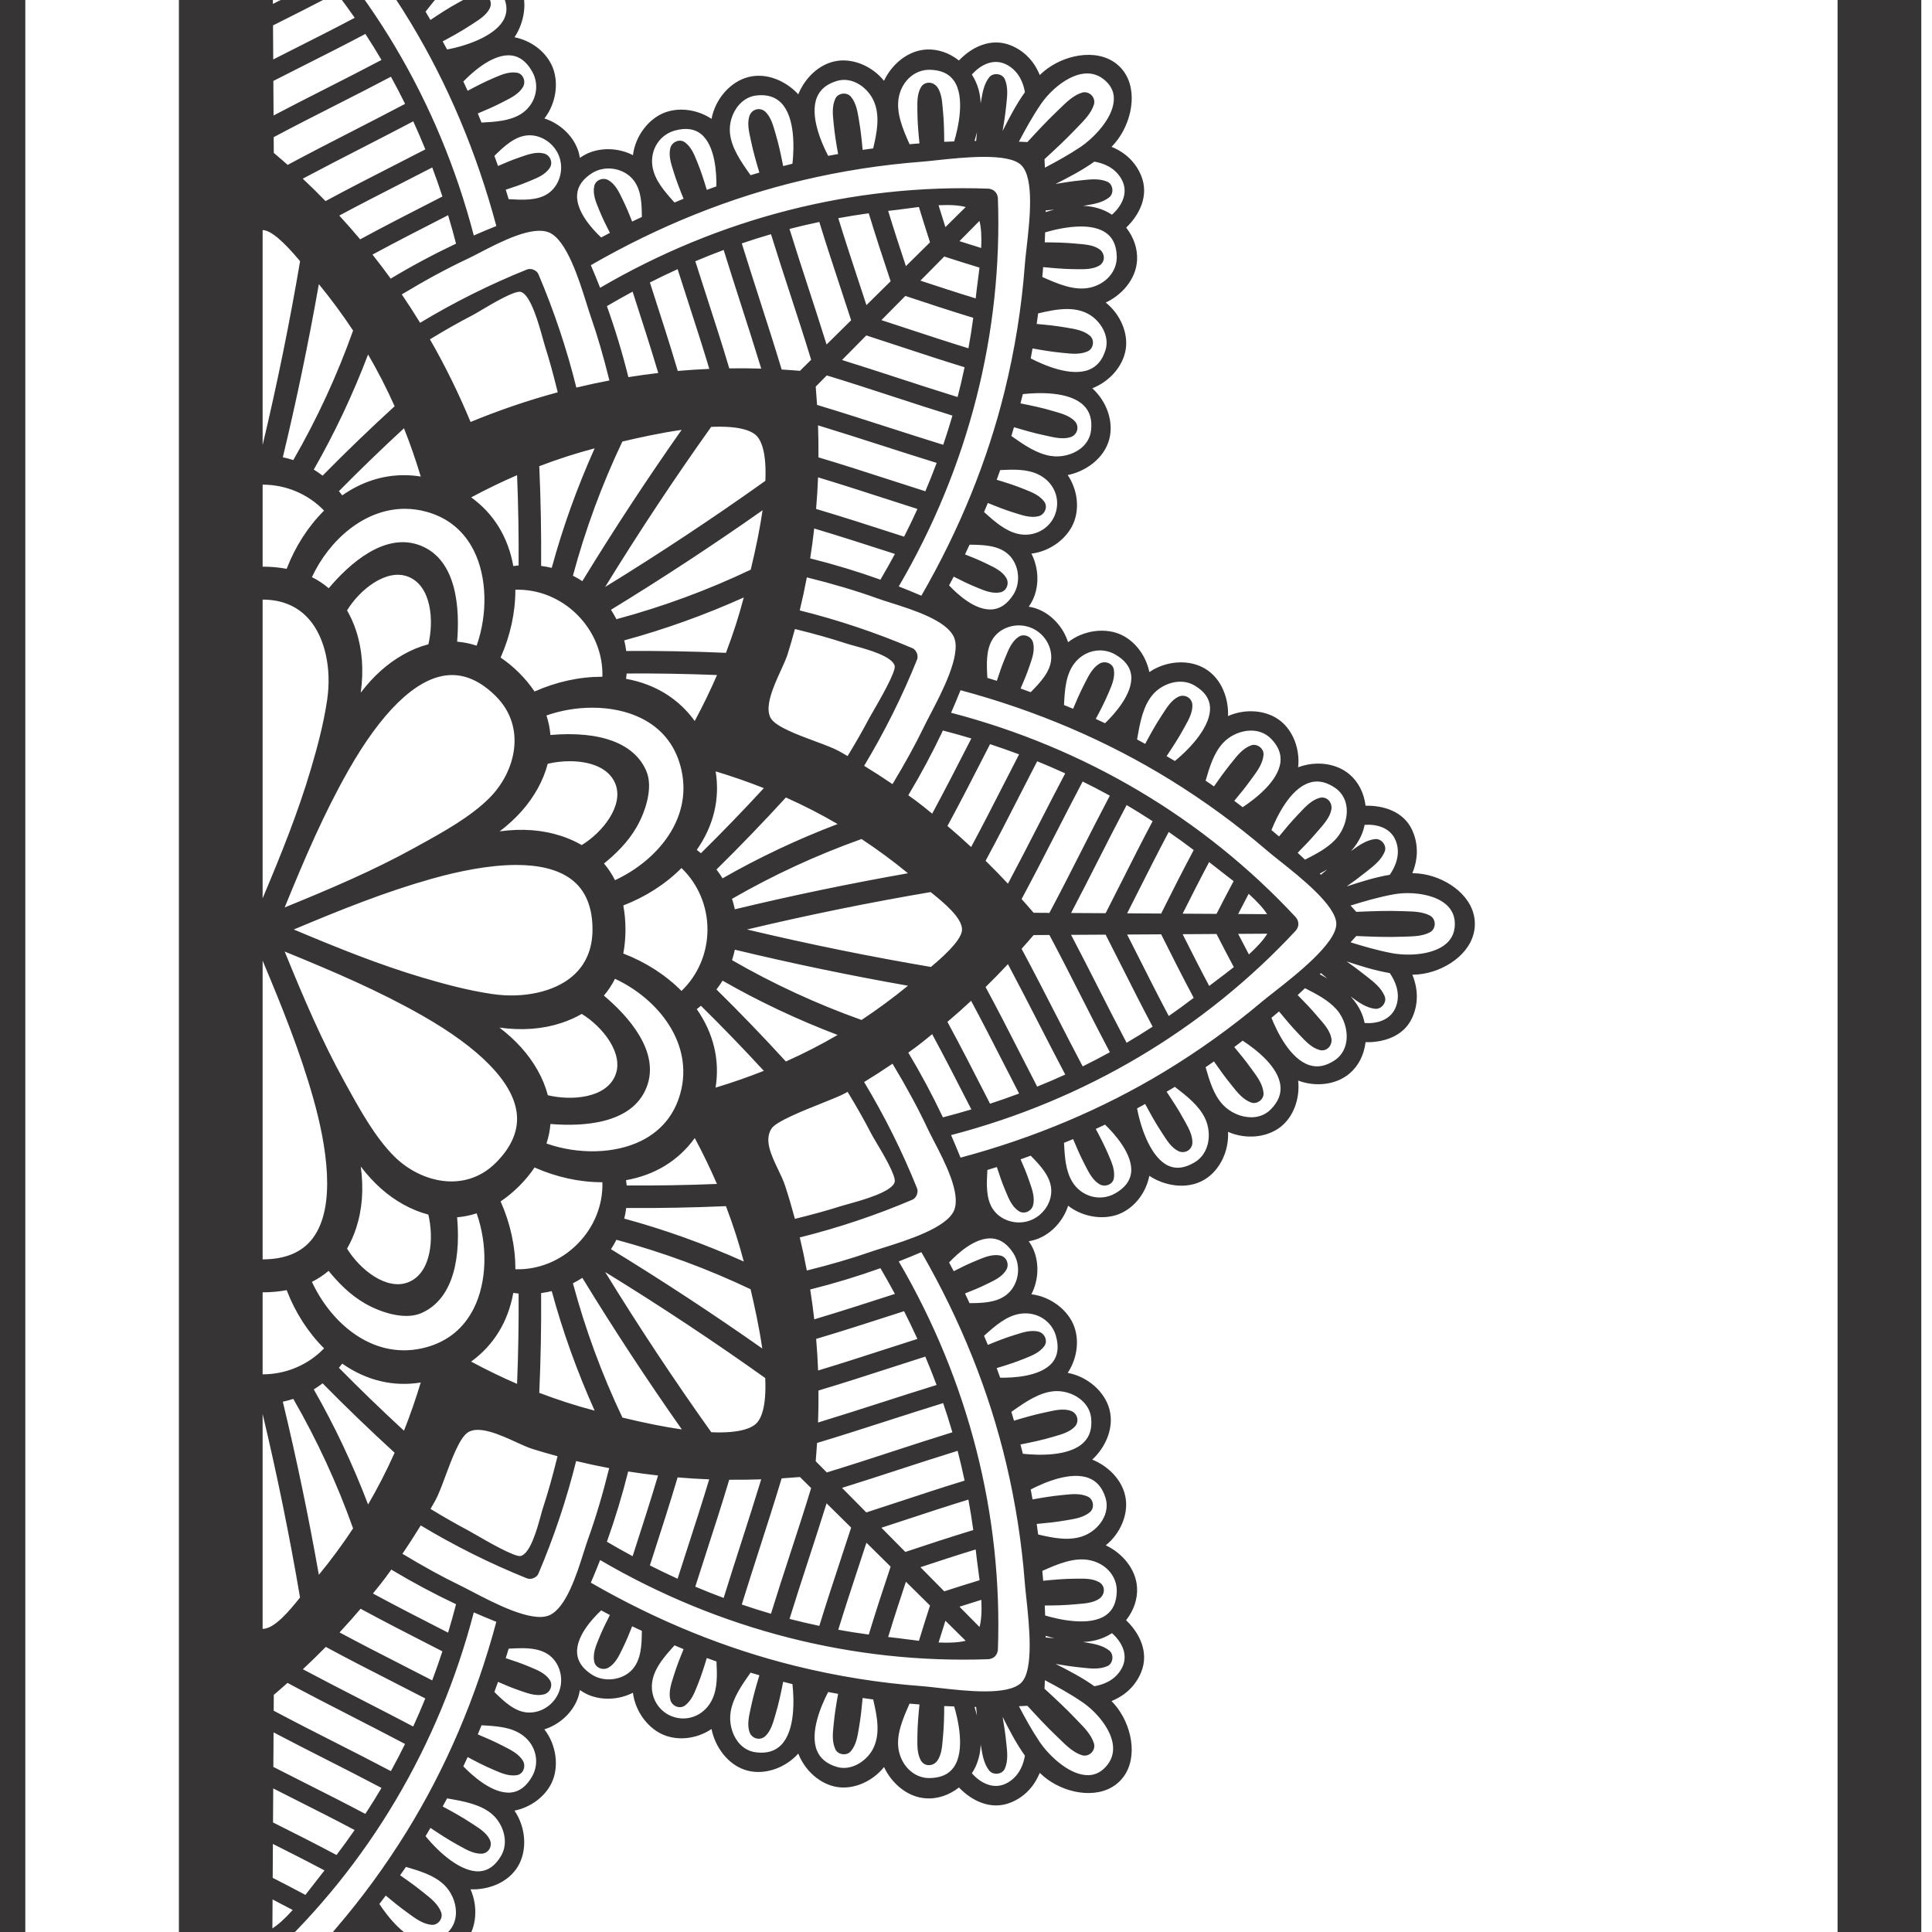<?xml version="1.0" encoding="UTF-8"?>
<!DOCTYPE svg PUBLIC "-//W3C//DTD SVG 1.1//EN" "http://www.w3.org/Graphics/SVG/1.1/DTD/svg11.dtd">
<!-- Creator: CorelDRAW -->
<svg xmlns="http://www.w3.org/2000/svg" xml:space="preserve" width="300mm" height="300mm" version="1.1" style="shape-rendering:geometricPrecision; text-rendering:geometricPrecision; image-rendering:optimizeQuality; fill-rule:evenodd; clip-rule:evenodd"
viewBox="0 0 30000 30000"
 xmlns:xlink="http://www.w3.org/1999/xlink">
 <defs>
  <style type="text/css">
   <![CDATA[
    .fil0 {fill:#373435}
   ]]>
  </style>
 </defs>
 <g id="Capa_x0020_1">
  <g id="CUADROS_x0020__x0028_8_x0029_.cdr">
   <path class="fil0" d="M2778.02 -5655.2l27055.65 0 0 40000 -27055.65 0 0 -40000zm1669.58 1300l24086.06 0 0 37400 -24080.37 0c210.09,-150.67 352.9,-415.07 397.32,-668.96 9.43,-53.99 14.71,-111.53 16.08,-176.58 228.69,95.33 466.39,93.61 678.1,-6.81 283.57,-134.47 375.98,-449.5 368.89,-719.44 196.43,-23.45 366.83,-109.55 484.33,-245.9 176.68,-204.97 217.91,-521.25 112.87,-800.82 276.11,30.06 559.6,-74.23 718.11,-272.18 170.11,-212.41 199.19,-540.79 77.25,-816.81 257.31,11.39 580.85,-91.67 738.64,-360.6 145.52,-247.93 122.11,-600.17 -55.97,-861.2 247.43,-49.63 470.34,-212.15 574.87,-426.96 122.62,-251.95 75.27,-598.08 -111.14,-835.08 231.62,-72.9 431.65,-253.26 515.42,-472.81 16.49,-43.18 28.73,-89.24 36.66,-137.74 36.3,25.95 73.79,47.92 112.18,65.61 218.51,100.63 492.53,89.02 711.39,-24.21 35.89,298.48 246.56,576.15 510.66,667.98 229.22,79.69 497.53,38.13 709.69,-104.27 50.09,259.92 247.57,570.29 569.04,648.64 265.86,64.84 577.68,-44.36 777.95,-267.25 105.93,270.47 342.38,477.58 604.78,519.31 256.53,40.84 546.6,-85.37 726.95,-310.35 106.9,232.26 346.69,469.92 658.6,486.54 176.08,9.37 353.46,-50.39 505.01,-169.12 194.05,204.15 497.08,361.57 810.45,231.12 203.68,-84.74 355.61,-242.21 443.6,-458.31 39.82,38.1 77.25,69.86 114.64,97.33 328.39,241.53 840.25,319.17 1128.44,30.96 288.14,-288.15 210.55,-800.02 -30.95,-1128.45 -27.54,-37.43 -59.27,-74.86 -97.3,-114.62 216.05,-88 373.5,-239.94 458.28,-443.63 130.59,-313.76 -27.45,-617.17 -232.24,-811.37 119.4,-152.06 179.55,-329.1 170.23,-504.11 -16.11,-301.77 -243.66,-546.29 -485.91,-659.13 222.33,-179.06 348.17,-468.52 309.8,-725.79 -43.07,-288.91 -279.11,-509.42 -519.99,-605.31 190.99,-173.78 346.9,-476.48 267.59,-778.95 -72.8,-277.59 -338.39,-509.73 -648.28,-568.09 140.23,-210.53 182.76,-483.58 104.18,-709.69 -91.82,-264.1 -369.53,-474.77 -668.02,-510.63 113.24,-218.94 124.92,-492.95 24.24,-711.43 -17.71,-38.4 -39.7,-75.93 -65.78,-112.28 48.7,-7.89 94.81,-20.08 137.9,-36.54 219.22,-83.64 400.02,-283.42 473.83,-514.61 236.94,185.66 582.46,232.79 834.06,110.34 217.69,-105.95 377.58,-324.85 426.88,-575.03 220.11,148.82 579.54,228.55 862.23,55.55 232.9,-142.47 375.68,-439.66 359.98,-737.99 273.26,120.14 601.14,91.22 815.98,-76.91 199.32,-156 303.73,-439.98 272.79,-718.95 279.45,104.24 595.66,63.18 800.59,-112.32 136.41,-116.86 222.59,-287.32 246.11,-484.46 270.17,7.64 584.9,-85.28 719.34,-368.88 100.33,-211.66 102.07,-449.35 6.75,-678.12 65,-1.33 122.5,-6.64 176.62,-16.09 385.07,-67.35 794.32,-361.03 794.32,-772.61 0,-411.54 -409.25,-705.21 -794.32,-772.56 -54.1,-9.45 -111.59,-14.75 -176.54,-16.09 95.29,-228.69 93.53,-466.38 -6.83,-678.11 -134.44,-283.57 -449.39,-375.95 -719.44,-368.88 -23.42,-196.46 -109.53,-366.84 -245.87,-484.36 -204.97,-176.68 -521.28,-217.92 -800.84,-112.81 29.9,-276.17 -74.2,-559.61 -272.16,-718.15 -212.42,-170.11 -540.82,-199.21 -816.84,-77.26 11.85,-257.49 -91.69,-580.86 -360.55,-738.64 -247.99,-145.44 -600.24,-122.07 -861.23,56.01 -49.64,-247.44 -212.18,-470.36 -426.96,-574.92 -251.95,-122.67 -598.1,-75.27 -835.1,111.2 -72.9,-231.67 -253.24,-431.7 -472.8,-515.46 -43.17,-16.49 -89.24,-28.72 -137.75,-36.66 26,-36.31 47.93,-73.79 65.63,-112.18 100.68,-218.49 88.99,-492.51 -24.22,-711.4 298.48,-35.89 576.19,-246.56 668,-510.64 79.65,-229.25 38.11,-497.53 -104.31,-709.71 259.9,-50.06 570.29,-247.55 648.65,-569.05 64.82,-265.86 -44.36,-577.65 -267.24,-777.94 270.41,-105.89 477.57,-342.37 519.31,-604.75 40.79,-256.51 -85.36,-546.61 -310.36,-726.97 232.27,-106.9 469.92,-346.71 486.56,-658.57 9.37,-176.08 -50.39,-353.44 -169.14,-505.03 204.11,-194.07 361.51,-497.13 231.15,-810.44 -84.78,-203.72 -242.23,-355.63 -458.3,-443.63 38.1,-39.78 69.82,-77.23 97.32,-114.65 241.51,-328.4 319.11,-840.27 30.95,-1128.39 -288.12,-288.19 -800.01,-210.56 -1128.44,30.9 -37.44,27.54 -74.87,59.28 -114.64,97.33 -87.97,-216.06 -239.92,-373.51 -443.6,-458.28 -313.74,-130.59 -617.18,27.44 -811.41,232.23 -152.07,-119.44 -329.18,-179.56 -504.06,-170.23 -301.83,16.12 -546.36,243.67 -659.18,485.89 -179.07,-222.31 -468.43,-348.17 -725.8,-309.8 -288.91,43.08 -509.41,279.12 -605.29,520 -173.85,-191.04 -476.55,-346.95 -778.95,-267.57 -277.61,72.79 -509.74,338.37 -568.11,648.26 -210.48,-140.24 -483.53,-182.78 -709.67,-104.16 -264.09,91.78 -474.75,369.5 -510.66,668 -218.9,-113.25 -492.91,-124.93 -711.39,-24.21 -38.39,17.68 -75.92,39.67 -112.32,65.76 -7.86,-48.69 -20.07,-94.81 -36.52,-137.91 -83.64,-219.21 -283.41,-400.02 -514.61,-473.83 185.75,-237 232.79,-582.47 110.33,-834.06 -105.95,-217.69 -324.81,-377.56 -574.99,-426.89 148.8,-220.1 228.45,-579.55 55.54,-862.21 -142.48,-232.9 -439.66,-375.89 -737.98,-359.99 120.12,-273.24 91.18,-601.12 -76.96,-815.98 -155.96,-199.29 -439.99,-303.53 -718.91,-272.78 104.25,-279.47 63.19,-595.68 -112.35,-800.6 -116.84,-136.4 -287.29,-222.59 -484.45,-246.11 7.1,-269.92 -85.29,-584.93 -368.89,-719.33 -211.65,-100.35 -449.35,-102.08 -678.1,-6.76 -1.36,-65.1 -6.65,-122.61 -16.08,-176.63 -44.81,-256.17 -189.8,-523.04 -403.01,-672.99zm8544.7 5612.88c243.49,-74.47 485,102.27 577.83,316.12 99.13,228.26 44.48,492.62 -11.5,730.68 -54.67,7.32 -109.34,14.64 -163.88,22.6 -13.05,-145.94 -28.82,-298.56 -54.77,-448.48l-6.15 -36.56c-19.06,-114.72 -40.65,-244.77 -122.21,-341.35 -29.97,-35.5 -78.36,-52.6 -129.4,-45.77 -50.36,6.78 -91.97,35.66 -111.29,77.3 -53.58,115.49 -40.11,246.96 -28.23,362.97l3.65 36.44c14.91,155.85 40.11,307.15 67.74,460.18 -51.62,9.11 -103.23,18.21 -154.7,28.04 -105.51,-203.65 -289.86,-626.46 -174.07,-908.56 50.47,-122.95 150.88,-205.89 306.98,-253.61zm-862.73 339.72c221.07,224.85 200.9,709.12 175.61,944.75 -48.14,11.93 -96.16,24.38 -144.15,36.95 -33.27,-168.05 -69.02,-340.14 -119.43,-507.72l-10.76 -36.69c-28.58,-98.43 -64.15,-220.93 -145.65,-298.25 -37.8,-35.88 -89.82,-49.9 -139.23,-37.63 -50.9,12.68 -91.51,50.67 -108.61,101.61 -37.64,111.99 -7.73,245.54 16.3,352.85 3.73,16.63 7.34,32.78 10.57,48.22 34.3,164.38 80.76,323.77 127.29,478.47 -45.75,13.29 -91.43,26.79 -137.03,40.61l-15.56 -22.22c-136.48,-194.53 -291.16,-415.03 -305.76,-652.7 -15.31,-249.41 147.56,-535.35 414.37,-563.52 163.77,-17.34 288.77,20.43 382.04,115.27zm2961.7 -439.3c131.28,-150.14 345.54,-268.33 557.97,-144.44 177,103.27 242.46,280.04 265.5,418.24 -134.84,188.74 -242.92,397.77 -346.33,602.14 22.53,-130.34 41.56,-255.72 54.62,-382.64l4.23 -39.42c13.25,-120.86 28.27,-257.86 -23.46,-380.1 -17.92,-42.32 -59.37,-71.86 -110.87,-79.02 -52.21,-7.25 -102.55,10.68 -131.53,46.76 -82.26,102.43 -104.88,237.37 -124.85,356.43l-7.03 41.3c-0.57,3.28 -1.14,6.59 -1.71,9.87 -4.88,-130.71 -33.63,-260.8 -99.48,-386 -10.96,-20.86 -23.37,-41.97 -37.06,-63.12zm78.93 895.54c-4.43,44.97 -8.62,89.72 -12.73,134.14 -8.35,0.09 -16.68,0.16 -25.01,0.26 13.29,-44.11 26.08,-88.96 37.74,-134.4zm-359.34 -802.69c182.83,256.75 64.21,748.04 5.51,945.16 -51.64,1.68 -103.25,3.47 -154.8,5.75 -0.74,-147.8 -3.34,-321.11 -20.23,-488.35 -1.51,-14.89 -2.84,-30.46 -4.22,-46.51 -8.6,-100.45 -19.33,-225.44 -82.69,-314.16 -32.12,-44.99 -85.12,-71.37 -138.66,-68.38 -49.36,2.57 -92.01,29.38 -117.03,73.52 -56.71,100.09 -55.25,222.69 -53.96,330.83l0.35 35.89c0.68,171.72 16.43,344.79 32.24,501.97 -50.73,4 -102.11,8.38 -153.62,13.09 -103.84,-233.4 -218.55,-496.68 -164.24,-744.88 54.25,-247.88 253.03,-417.57 482.94,-411.1 170.89,4.35 291.41,59.02 368.41,167.17zm2021.56 -107.86c127.2,-13.74 240.74,24.78 337.31,114.84 93.73,87.45 134.62,188.38 124.95,308.51 -23.07,286.76 -323.23,586.24 -519.35,717.57 -179.88,120.47 -374,226.87 -550.3,319.41 -1.72,-41.56 -3.75,-86.44 -6.15,-132.03 0.61,-0.54 1.2,-1.1 1.81,-1.65 159.45,-146.8 324.37,-298.6 477.19,-459.81 14.26,-15.07 29.39,-30.55 44.92,-46.47 95.05,-97.39 202.8,-207.77 243.32,-339.72 15.69,-51.05 0.96,-107.24 -38.45,-146.62 -39.4,-39.39 -95.6,-54.15 -146.6,-38.42 -132.16,40.59 -242.05,147.91 -339.01,242.6 -16.11,15.75 -31.83,31.13 -47.16,45.65 -161.35,152.94 -313.1,317.8 -459.84,477.2 -0.55,0.61 -1.09,1.2 -1.61,1.78 -45.58,-2.39 -90.44,-4.42 -132.03,-6.12 99.59,-189.75 214.5,-398.65 345.88,-589.29 141.74,-205.69 410.34,-439.69 665.12,-467.43zm578.74 1632.48c124.1,212.69 5.58,427.09 -144.93,558.44 -34.27,-22.66 -65.89,-40.61 -97.42,-55.35 -113.98,-53.3 -231.55,-77.37 -349.48,-81.95 2.72,-0.47 5.43,-0.94 8.14,-1.41l40.99 -6.99c119.25,-20.01 254.4,-42.7 356.72,-124.89 36.09,-29 54.01,-79.4 46.76,-131.56 -7.16,-51.5 -36.7,-92.94 -79.01,-110.84 -122.31,-51.75 -258.99,-36.74 -379.6,-23.52l-39.9 4.29c-126.84,13.05 -252.25,32.09 -382.66,54.62 204.38,-103.42 413.39,-211.48 602.15,-346.34 138.22,23.04 314.98,88.52 418.24,265.5zm-1182.46 832.89c117.9,-35.05 341.22,-91.47 556.85,-91.47 144.26,0 285.06,25.23 388.6,98.99 107.99,76.91 162.58,196.77 166.88,366.42 5.79,227.58 -163.49,426.2 -411.62,483 -245.89,56.31 -510.37,-60.11 -744.37,-164.35 4.75,-51.84 9.14,-103.22 13.12,-153.61 157.2,15.82 330.26,31.56 501.96,32.25l34.89 0.33c103.28,1.21 231.89,2.71 331.83,-53.95 44.12,-24.98 70.93,-67.63 73.52,-116.98 2.81,-53.41 -23.39,-106.56 -68.37,-138.7 -88.92,-63.49 -213.37,-74.1 -313.38,-82.64 -16.29,-1.39 -32.15,-2.75 -47.3,-4.28 -167.15,-16.87 -340.51,-19.47 -488.35,-20.21 2.26,-51.57 4.06,-103.17 5.74,-154.8zm-288.15 241.94c-11.99,104.99 -22.35,195.68 -27.93,270.62 -48.38,650.48 -154.05,1309 -314.1,1957.27 -267.25,1082.58 -701.68,2149.39 -1291.6,3171.79 -123.41,-52.8 -239.21,-100.23 -351.22,-143.82 1082.48,-1850.23 1614.72,-3933.55 1539.58,-6029.33l-1.58 -12.09c-0.44,-2.25 -0.91,-4.15 -1.31,-5.66 -9.41,-65.84 -59.99,-116.73 -126.93,-126.78 -1.31,-0.37 -2.86,-0.74 -4.63,-1.1l-4.06 -1.31 -9.15 -0.46c-2095.56,-75.09 -4178.85,457.11 -6029.06,1539.57 -43.67,-112.21 -91.09,-228.03 -143.8,-351.18 1057.33,-610.07 2165.35,-1054.25 3294,-1320.46 603.45,-142.33 1220.88,-238.31 1835.15,-285.27 63.13,-4.82 141.64,-13.3 232.55,-23.12 210.11,-22.67 490.95,-53 744.09,-53 253.71,0 479.58,30.46 578.66,129.53 204.77,204.79 130.5,854.71 81.34,1284.8zm-1882.67 744.78c335.21,111.95 693.12,229.79 1054.86,339.89 -22.6,166.76 -47.23,322.63 -74.8,473.2 -325.58,-99.84 -653.62,-207.89 -971.43,-312.58 -126.6,-41.7 -253.21,-83.41 -379.94,-124.73l371.31 -375.78zm-66.8 789.97c322.59,106.4 655.79,216.29 986.89,317.47 -35.04,164.87 -70.79,317.22 -108.53,462.61 -308.67,-95.24 -619.94,-196.73 -921.55,-295.06 -285.68,-93.14 -580.19,-189.16 -873.07,-280.08l376.95 -381.5c180.04,58.08 359.68,117.31 539.31,176.56zm-1152.86 444.38c343.36,104.5 690.09,217.71 1025.58,327.26 302.77,98.86 615.25,200.9 925.56,296.61 -46.29,159.07 -93.4,308.3 -143.07,453.32 -290.06,-89.59 -582.88,-183.86 -866.64,-275.21 -357.18,-114.98 -726.12,-233.75 -1092.25,-344.08 -5.77,-93.25 -12.81,-188.5 -20.96,-284.04l171.78 -173.86zm-135.86 775.33c333.44,101.64 669.5,209.68 995.24,314.41 277.15,89.12 563.12,181.06 846.68,268.81 -58.67,156.75 -116.46,301.8 -175.5,440.47 -186.98,-59.27 -373.54,-119.72 -560.07,-180.17 -359.48,-116.49 -730.88,-236.85 -1100.1,-346.53 1.49,-166.22 -0.6,-332.83 -6.25,-496.99zm-956.37 160.27c74.34,74.33 157.51,256.41 138.79,701.18 -802.88,572.57 -1638.67,1126.16 -2487.88,1647.91 521.08,-848.1 1074.17,-1683.22 1646.24,-2485.49 446.6,-19.78 628.88,62.48 702.85,136.4zm-2781.72 2781.73c260.6,260.62 400.26,607.52 389.59,961.8 -2.52,-0.03 -5.04,-0.03 -7.55,-0.03 -348.71,0 -707.18,78.48 -1045.78,229.06 -67.78,-100.92 -147.81,-197.71 -238.61,-288.5 -90.57,-90.58 -187.42,-170.58 -288.63,-238.47 151.46,-340.78 230.05,-702.06 229.2,-1053.46 354.3,-10.5 701.19,128.99 961.78,389.6zm-1945.82 935.23c233.94,0 462.7,110.38 681.45,329.1 478.24,478.28 307.41,1168.83 -96.15,1575.74 -294.14,296.56 -722,532.46 -1099.49,740.57l-67.36 37.14c-632.25,349.48 -1291.09,630.49 -2016.53,926.18 312.41,-766.13 610.35,-1461.51 989.74,-2128.82 511.46,-899.6 1032.64,-1408.99 1507.15,-1473.06 33.83,-4.57 67.56,-6.85 101.19,-6.85zm7643.76 -6498.54c177.28,57.64 361.02,115.39 547.32,172.05 -9.15,79.19 -19.18,155.32 -28.23,223.83 -10.06,76.3 -18.75,142.2 -24.13,195.86 -1.95,19.5 -4.37,38.96 -6.89,58.41 -298.92,-91.59 -595.9,-188.71 -857.99,-275.76l369.92 -374.39zm-4077.88 2691.24c-538.29,765.52 -1056.23,1554.64 -1541.8,2349.13 -46.86,-30.56 -95.73,-58.77 -146.27,-84.37 192.01,-715.11 450.08,-1415.37 767.72,-2083.12 246.49,-58.38 583.26,-133.24 920.35,-181.64zm-3225.02 1878.79c201.94,405.52 216.7,975.43 42.01,1472.33 -99.68,-32.88 -201.15,-53.68 -303.22,-62.16 41.39,-493.72 6.23,-1263.91 -565.11,-1490.96 -557.33,-221.51 -1115,289.96 -1428.52,661.43 -79.25,-67.8 -166.56,-125.6 -260.9,-172.72 267.67,-574.61 812.28,-1060.76 1443.2,-1060.76 109.98,0 222.48,14.74 336.71,46.36 333.93,92.48 581.49,296.52 735.83,606.48zm-2279.15 2313.99c-56.86,385.89 -159.92,760.38 -253.21,1075.81 -197.88,669.01 -456.06,1309.98 -748.93,2005.88l0 -4638.59c303.18,0 547.05,104.46 724.9,310.42 242.85,281.25 349.09,758.87 277.24,1246.48zm11487.84 -6068.92c116.49,0 229.73,20.55 332.95,77.52 183.49,101.28 333.22,337.05 266.17,556.35 -47.72,156.15 -130.67,256.57 -253.63,307.04 -281.98,115.69 -704.83,-68.64 -908.51,-174.15 9.83,-51.46 18.94,-103.08 28.03,-154.7 148.79,26.85 304.91,52.9 460.17,67.74l36.07 3.62c116.21,11.89 247.91,25.34 363.35,-28.18 41.65,-19.34 70.52,-60.94 77.29,-111.27 6.85,-51.08 -10.25,-99.46 -45.73,-129.43 -96.68,-81.61 -226.49,-103.14 -341.03,-122.15l-36.92 -6.2c-150.11,-26 -302.64,-41.72 -448.46,-54.77 7.96,-54.54 15.27,-109.2 22.59,-163.85 145.02,-34.06 298.98,-67.57 447.66,-67.57zm-3865.23 2613.8c344.21,103.48 690.55,215.62 1026.23,324.29 172.22,55.77 344.45,111.52 517.01,166.38 -71.4,156.06 -139.62,297.85 -207.17,430.54l-139.9 -45.19c-400.82,-129.61 -814.81,-263.43 -1226.63,-385.5 14.45,-172.41 24.49,-333.98 30.46,-490.52zm-59.86 794.11c402.93,120.35 808.52,251.43 1201.41,378.39l51.83 16.76c-78.86,145.82 -152.93,277.3 -224.89,399.26 -357.1,-127.71 -723.56,-238.76 -1090.81,-330.58 23.9,-151.08 44.84,-306.6 62.46,-463.83zm-1093.89 1071.11c-73.46,282.21 -166.29,570.79 -276.51,859.57 -517.76,-22.8 -1038.11,-32.33 -1548.83,-28.69 -7.33,-56.39 -17.51,-111.47 -30.4,-164.84 623.68,-169.29 1246.81,-392.94 1855.74,-666.04zm-1817.99 1180.5c455.2,-3.12 926.15,4.84 1402.72,23.83 -101.29,234.4 -217.28,473.62 -346.08,713.79 -253.31,-350.12 -618.44,-574.48 -1066.4,-654.63 3.99,-28.01 7.25,-55.71 9.76,-82.99zm-534.52 530.93c276.36,0 542.2,54.53 760.54,163.22 310.29,154.45 514.49,401.86 606.97,735.32 223.16,804.83 -357.81,1475.45 -1014.41,1780.01 -46.71,-93.58 -103.87,-180.19 -170.85,-258.86 171.86,-139.84 369.44,-325.57 508.74,-569.53 136.12,-238.37 257.17,-607.32 150.28,-862.5 -181.01,-432.04 -708.94,-630.72 -1491,-563.91 -8.24,-102.09 -28.82,-203.51 -61.5,-303.05 229.21,-80.57 474.09,-120.7 711.23,-120.7zm-349.36 831.18c297.16,0 600.9,91.39 705.96,345 141.76,342.21 -200.75,762.99 -519.88,956.92 -95.66,-55.55 -200.93,-102.46 -313.62,-139.64 -292.62,-96.61 -609.66,-121.15 -960.76,-73.41 257.47,-195.95 451.72,-414.49 589.03,-661.63 70.11,-126.25 122.85,-256.36 157.09,-387.48 104.05,-24.96 222.6,-39.76 342.18,-39.76zm-2145.61 1825.99c403.75,-113.94 884.2,-215.26 1315.33,-215.26 335.09,0 640.33,61.17 856.99,225.15 216.69,164.02 326.57,425.4 326.57,776.95 0,303.2 -104.45,547.11 -310.45,724.99 -281.25,242.81 -758.81,349 -1246.44,277.21 -386.26,-56.93 -760.58,-159.95 -1075.79,-253.22 -668.79,-197.78 -1309.81,-455.99 -2005.91,-748.93 739.39,-310.92 1420.82,-584.06 2139.7,-786.89zm10125.88 -7350.81c94.83,93.25 132.54,218.14 115.26,381.82 -15.52,147.04 -100,239.72 -168.14,291.57 -124.59,94.84 -301.85,137.19 -462.62,110.44 -218.14,-36.22 -408.82,-169.74 -593.21,-298.86l-14.45 -10.1c13.79,-45.6 27.32,-91.29 40.58,-137.03 154.58,46.5 313.89,92.95 478.49,127.31 15.23,3.19 31.16,6.75 47.61,10.43 107.65,24.04 241.56,54 353.46,16.45 50.98,-17.13 88.94,-57.75 101.61,-108.67 12.28,-49.39 -1.8,-101.43 -37.64,-139.21 -77.47,-81.64 -199.38,-116.98 -297.31,-145.36 -12.88,-3.74 -25.47,-7.38 -37.63,-11.04 -167.49,-50.38 -339.61,-86.14 -507.71,-119.44 12.56,-47.98 25.01,-96 36.95,-144.15 234.22,-25.24 719.42,-45.69 944.75,175.84zm-1296.38 1004.08c201.26,-10.35 407.82,-17.89 584.72,64.38 231.11,107.42 346.88,347 281.51,582.62 -71.17,256.35 -334.32,406.34 -599.16,341.45 -195.18,-47.82 -356.97,-192.55 -513.44,-332.51l-4.73 -4.25 6.23 -14.78c17.8,-42.01 35.6,-84.03 52.91,-126.2 142.55,58.43 274.57,110.31 410.96,152.22l34.61 10.87c102.08,32.3 229.08,72.58 344.12,41.93 46.49,-12.38 85.99,-50.19 103.1,-98.67 15.67,-44.45 9.64,-90.41 -16.56,-126.14 -72.42,-98.76 -188.12,-145.14 -290.2,-186.07l-28.26 -11.39c-137.1,-55.8 -277.29,-100.23 -420.43,-143.04 18.06,-48.82 36.52,-99.35 54.62,-150.42zm-1696.14 2061.41c346.85,109.73 871.03,275.56 980.06,538.02 112.88,271.77 -189.09,849.64 -369.52,1194.89 -37.81,72.37 -70.47,134.86 -95.97,187.53 -133.49,275.68 -290.16,561.18 -490.95,894.45 -143.51,-97.75 -291.2,-193.07 -440.37,-284.29 317.09,-526.83 593.34,-1081.32 821.56,-1649.02 25.51,-63.48 -10.75,-151.85 -73.22,-178.42 -564.44,-240.27 -1152.31,-437.2 -1748.22,-585.64 40.36,-166.73 77.35,-338.88 110.25,-513.25 413.4,102.78 773.98,210.29 1100.6,328.11 57.04,20.58 125.96,42.38 205.78,67.62zm-695.11 630.84c33.55,10.97 78.05,23.22 129.57,37.38 203.85,55.96 583.29,160.24 623.09,309.62 23.66,88.84 -239.42,542.32 -325.87,691.37 -33.46,57.68 -59.88,103.21 -75.02,131.97 -92.22,175.27 -197.78,360.07 -330.25,578.06 -43.44,-25.43 -86.89,-50.77 -130.93,-75.17 -86.5,-47.97 -226.17,-99.83 -374.05,-154.74 -261.35,-97.02 -586.61,-217.81 -677.22,-342.3 -123.1,-169.09 31.82,-508.35 144.92,-756.06 43.18,-94.59 83.97,-183.92 106.48,-255.52 37.02,-117.75 73.27,-242.51 112.97,-388.94 303.33,74.45 557.62,146.08 796.31,224.33zm-2027.2 1986.22c257.24,77.58 508.02,164.81 748.22,260.2 -324.41,351.73 -652.33,690.92 -976.74,1010.41 -20.78,-17.52 -42.34,-34.83 -64.6,-51.82 261.99,-374.41 362.17,-791.89 293.12,-1218.79zm-4563.48 3787.22c899.59,511.46 1408.97,1032.66 1473.04,1507.17 36.33,269.16 -72.08,532.46 -322.25,782.65 -478.23,478.3 -1168.8,307.4 -1575.72,-96.14 -296.51,-294.13 -532.39,-721.89 -740.47,-1099.27l-37.27 -67.6c-349.35,-632.07 -630.41,-1290.97 -926.11,-2016.51 766.13,312.41 1461.51,610.39 2128.78,989.7zm-1684.26 1291.45c202.46,717.56 365.1,1676.87 -9.87,2172.32 -164.02,216.7 -425.43,326.59 -776.96,326.59l0 -4638.42c310.89,739.24 583.95,1420.59 786.83,2139.51zm7857.33 -13609.92c101.27,331.34 211.24,664.76 317.68,987.52 59.17,179.44 118.36,358.91 176.37,538.77l-381.5 376.94c-90.96,-293.03 -187.02,-587.69 -280.23,-873.55 -98.31,-301.53 -199.76,-612.7 -294.98,-921.28 2.88,-0.79 5.77,-1.57 8.67,-2.33 136.99,-35.59 282.47,-69.59 453.99,-106.07zm-750.44 189.77c95.58,309.77 197.45,621.74 296.14,924.02 109.6,335.64 222.86,682.53 327.4,1026.05l-173.92 171.86c-93.23,-7.9 -188.39,-14.75 -283.78,-20.4 -110.4,-366.41 -229.25,-735.62 -344.33,-1093.09 -91.21,-283.32 -185.35,-575.74 -274.8,-865.33 144.49,-49.49 293.75,-96.61 453.29,-143.11zm-734.66 245.08c87.7,283.43 179.62,569.27 268.69,846.29 104.81,325.99 212.94,662.24 314.62,995.93 -162.68,-4.91 -329.04,-6.18 -496.27,-3.76 -109.99,-370.47 -230.77,-743.21 -347.65,-1103.91 -60.37,-186.27 -120.73,-372.55 -179.91,-559.26 138.58,-58.92 283.63,-116.61 440.52,-175.29zm-548.73 815.01c109.25,337.42 222,685.62 325.94,1031.67 -166.17,7.06 -330.52,17.7 -490.1,31.74 -121.93,-411.79 -255.76,-825.69 -385.33,-1226.42l-47.51 -147.07c133.92,-68.11 275.69,-136.27 430.58,-207.04 54.86,172.59 110.65,344.84 166.42,517.12zm-845.84 -107.94c127.21,393.55 258.52,799.78 378.89,1203.44 -157.47,18.34 -313,39.81 -463.89,64.07 -92.33,-370.86 -204.43,-741.28 -333.65,-1102.64 120.72,-71.21 252.24,-145.2 399.33,-224.65l19.32 59.78zm-668.78 328.63c103.36,297.43 195.6,613.58 288.92,990.56 -169.45,32.19 -341.57,69.27 -513.17,110.53 -148.63,-599.27 -346.6,-1191.12 -588.8,-1760.11 -26.59,-62.48 -114.97,-98.73 -178.41,-73.15 -571.88,229.89 -1129.73,508.1 -1658.96,827.33 -92.14,-150.51 -187.59,-298.38 -284.58,-440.86 369.04,-222.46 703.43,-403.43 1020.58,-552.38 54.75,-25.72 118.72,-58.92 192.79,-97.37 323.08,-167.61 811.28,-421 1073.73,-312 271.82,112.91 466.55,734.57 582.89,1105.99 24.53,78.32 45.72,145.96 65.01,201.46zm-713.08 451.88c67.9,213.35 131.7,444.19 199.65,722.62 -454.85,122.65 -909.63,277.39 -1353.47,460.53 -183.77,-443.25 -395.74,-874.46 -630.91,-1283.38 244.01,-148.3 454.54,-267.46 658.91,-372.94 35.08,-18.12 88.34,-49.81 150,-86.47 151.82,-90.33 507.34,-302.17 601.34,-277.12 153.96,40.56 284.3,513.91 339.95,716.04 13.62,49.48 25.14,91.23 34.53,120.72zm-2187.78 1281.13c95.52,240.49 182.85,491.61 260.57,749.32 -87.31,-13.99 -174.31,-20.98 -260.52,-20.98 -335.74,0 -660.83,105.67 -958.37,313.29 -17.07,-22.36 -34.44,-44.02 -52.05,-64.9 319.57,-324.47 658.78,-652.4 1010.37,-976.73zm-1240.8 1278.53c-248.2,246.93 -447.42,556.92 -580.94,904.04 -118.43,-22.51 -243.62,-33.9 -373.11,-33.9l0 -1273.33c363.54,0.03 707.06,146.09 954.05,403.19zm7171.06 4454.51c280.04,125.35 549.44,263.58 803.44,412.17 -624.41,237.71 -1224.45,520.92 -1786.81,843.34 -28.42,-46.31 -60,-92.09 -94.53,-137 364.61,-358.82 726.75,-734.56 1077.9,-1118.51zm-1620.84 1095.66c257.12,247.05 403.18,590.68 403.17,954.21 -0.03,363.46 -146.09,707.01 -403.19,954.03 -246.92,-248.2 -556.92,-447.48 -904.04,-581 22.51,-118.43 33.9,-243.63 33.9,-373.15 0,-129.47 -11.41,-254.66 -33.95,-373.23 346.75,-133.43 656.78,-332.67 904.11,-580.86zm-1032.68 1719.72c674.76,314.3 1227.5,1010.34 1014.41,1779.86 -92.48,333.93 -296.53,581.53 -606.5,735.89 -405.5,201.9 -975.43,216.66 -1472.32,41.97 32.89,-99.64 53.67,-201.12 62.17,-303.19 493.75,41.33 1263.87,6.15 1490.96,-565.17 221.51,-557.27 -289.96,-1114.98 -661.42,-1428.49 67.77,-79.23 125.55,-166.49 172.7,-260.87zm-516.42 545.38c319.04,194.17 661.5,615.06 519.92,956.87 -147.33,355.64 -684.51,392.55 -1046.53,305.75 -34.41,-131.99 -87.79,-262.44 -158.98,-388.5 -139.73,-247.37 -335.12,-466 -592.33,-661.7 352.72,48.36 670.85,24.11 964.36,-72.83 112.67,-37.17 217.91,-84.05 313.56,-139.59zm-2382.14 3116.01c87.1,362.67 50.51,900.82 -305.2,1048.12 -342.27,141.72 -763.04,-200.81 -956.92,-519.87 55.55,-95.67 102.45,-200.95 139.61,-313.58 96.63,-292.67 121.12,-609.65 73.43,-960.81 195.9,257.49 414.49,451.74 661.64,589.03 126.26,70.15 256.38,122.88 387.44,157.11zm-1548.74 873.77c139.86,171.88 325.59,369.42 569.54,508.72 238.33,136.14 607.29,257.21 862.48,150.31 432.07,-180.98 630.93,-708.88 563.9,-1491.02 102.07,-8.25 203.48,-28.83 303.09,-61.49 174.4,496.34 159.45,1066.06 -42.52,1471.8 -154.46,310.26 -401.86,514.48 -735.37,606.94 -804.9,223.26 -1475.42,-357.8 -1779.98,-1014.41 93.6,-46.71 180.22,-103.92 258.86,-170.85zm9952.94 -11275.76c214.27,1.6 451.07,9.01 605.05,152.73 163.45,152.56 197.14,431.78 75.07,622.4 -91.03,142.16 -201.4,219.49 -328.04,229.85 -262.1,21.45 -539.54,-233.97 -670.16,-373.21 24.28,-45.12 48.16,-90.38 71.84,-135.75 109.97,56.5 225.76,113.78 344.1,161.98l31.69 13.1c101.05,42.02 226.86,94.32 349.22,68.35 43.51,-9.21 79.34,-38.68 98.32,-80.77 20.39,-45.27 18.47,-97.23 -5.17,-138.96 -59.71,-105.45 -182.82,-164.63 -281.75,-212.16l-32.4 -15.67c-107.95,-53.04 -217.23,-97.73 -328.56,-141.17 23.25,-48.52 45.9,-97.23 68.57,-145.97l2.22 -4.75zm-10977.23 11609.14c129.45,0 254.66,-11.38 373.18,-33.96 133.51,346.78 332.74,656.79 580.89,904.09 -247.02,257.1 -590.57,403.18 -954.07,403.18l0 -1273.31zm2117.62 -22366.82c91.03,136.91 115.58,265.26 75.04,392.41 -95.44,299.31 -522.39,503.93 -734.91,589.08 -33.22,-39.92 -66.4,-79.27 -99.2,-117.73 123.09,-100.73 235.32,-195.02 342.32,-297.79 10.64,-10.23 21.82,-20.72 33.31,-31.51 84.41,-79.27 189.45,-177.91 222.85,-298.63 13.72,-49.55 2.6,-99.04 -30.5,-135.81 -35.73,-39.69 -92.19,-58.66 -147.45,-49.46 -118.4,19.73 -224.85,112.92 -310.39,187.79 -14.69,12.86 -28.89,25.31 -42.52,36.81 -110.94,93.59 -212.94,191.79 -321.81,299.38 -35.27,-38.53 -70.98,-76.79 -106.21,-114.4 89.86,-177.04 183.71,-358.68 326.8,-487.44 128.62,-115.75 320.24,-176.79 488.29,-155.66 90.98,11.48 217.65,52.56 304.38,182.96zm-2117.62 -25.67c299.83,0 792.65,628.77 1057.42,966.55 62.01,79.12 115.57,147.46 158.87,198.9 395.21,469.51 758.44,976.76 1079.62,1507.65 579.49,957.97 1027.86,2021.55 1333.05,3161.99 -124.38,49.86 -239.78,98.22 -349.92,146.66 -540.98,-2074.56 -1637.8,-3924 -3174.87,-5352.01l-10.17 -7.7c-1.4,-0.96 -2.66,-1.73 -3.72,-2.34 -27.02,-20.41 -58.62,-30.63 -90.28,-30.61l0 -589.09zm14473.66 12970.95c151.49,90.88 229.14,200.16 237.38,334.11 17.15,278.4 -276.65,618.58 -546.11,836.99 -42.48,-25.62 -85.24,-50.78 -128.05,-75.82 92.13,-137.62 185.43,-279.84 267.27,-430.3 6.59,-12.1 13.54,-24.55 20.66,-37.33 51.5,-92.25 115.62,-207.1 112.57,-322.95 -1.38,-52.82 -27.4,-98.28 -71.34,-124.73 -45.2,-27.2 -101.33,-28.99 -150.14,-4.75 -101.6,50.55 -172.15,160.21 -228.84,248.32 -8.54,13.28 -16.81,26.15 -24.93,38.4 -95.23,143.73 -178.29,295.13 -257.92,443.32 -41.82,-23.04 -83.76,-45.81 -125.85,-68.34l4.35 -24.74c41.17,-234.55 87.8,-500.39 245.7,-679.18 147.55,-167.11 429.26,-262.55 645.25,-133zm-3636.74 72.1c1177.01,315.02 2274.23,784.17 3261.9,1394.82 528,326.48 1031.6,694.7 1496.82,1094.38 50.73,43.59 117.83,96.9 195.52,158.65 329.45,261.82 880.86,700.01 880.86,981.1 0,299.81 -628.69,792.6 -966.44,1057.35 -79.17,62.08 -147.55,115.65 -199.02,158.99 -469.54,395.24 -976.8,758.44 -1507.66,1079.62 -957.93,579.49 -2021.5,1027.85 -3162,1333.04 -49.85,-124.38 -98.2,-239.77 -146.64,-349.93 2074.58,-540.98 3924.02,-1637.82 5351.99,-3174.9l7.64 -9.98c1.03,-1.56 1.86,-2.89 2.52,-4.02 40.73,-54.01 40.73,-126.36 -0.56,-181.2 -0.5,-0.83 -1.08,-1.74 -1.73,-2.76l-1.75 -3.38 -5.58 -6.42c-1428.51,-1537.61 -3277.95,-2634.45 -5352.51,-3175.44 48.49,-110.31 96.85,-225.69 146.64,-349.92zm2585.92 1787.13c122.08,71.72 249.27,150.79 396.96,246.84 -162.27,305.07 -319.84,617.74 -472.36,920.47 -85.43,169.5 -170.85,339.04 -257.43,507.98l-536.42 -3.23c142.65,-271 282.8,-546.83 418.76,-814.42 143.93,-283.26 292.48,-575.59 443.69,-861.59 2.27,1.3 4.53,2.63 6.8,3.95zm-1451.24 2015.08l245.46 -1.48c169.1,316.88 334.33,642.41 494.18,957.36 144.04,283.75 292.69,576.61 444.31,863.44 -146.04,80.25 -284.87,152.54 -421.7,219.59 -142.03,-268.92 -282.72,-543.22 -419.02,-808.99 -171.47,-334.34 -348.56,-679.64 -529.72,-1016.93l10.35 -11.65c58.18,-65.38 118.17,-132.81 176.14,-201.34zm-398.5 451.32c163.79,307.36 324.84,621.05 480.97,925.19 133.01,259.12 270.25,526.48 408.81,789.13 -152.76,69.64 -296.18,131.41 -435.59,187.61 -90.98,-175.35 -180.76,-351.26 -270.54,-527.18 -171.14,-335.24 -347.95,-681.65 -530.77,-1018.97 120.93,-118.78 237.31,-238.07 347.12,-355.78zm-571.91 569.18c170.42,316.81 336.17,641.32 496.81,955.8 82.51,161.53 165.04,323.07 248.44,484.22 -160.98,59.96 -309.5,111.98 -451.03,158l-70.47 -137.74c-190.72,-372.88 -387.66,-757.99 -591.37,-1133.31 121.09,-102.53 242.17,-210.21 367.62,-326.97zm-604.36 518.22c199.16,368.6 392.53,746.65 579.86,1112.89l28.37 55.44c-159.26,47.39 -304.66,87.92 -441.51,123.1 -162.14,-342.61 -342.76,-680.32 -537.58,-1005.13 39.51,-28.17 78.96,-56.35 117.86,-85.39 79.47,-59.3 156.8,-122.41 231.59,-183.42 7.14,-5.84 14.27,-11.65 21.41,-17.49zm-615.8 458.6c220.01,365.57 399.06,696.75 546.54,1010.75 25.71,54.75 58.91,118.73 97.35,192.79 167.65,323.07 421.03,811.31 312.02,1073.74 -112.91,271.76 -734.53,466.5 -1105.94,582.84 -78.35,24.55 -146.02,45.76 -201.52,65.04 -294.29,102.26 -606.89,193.6 -979.33,286.06 -34.87,-184.75 -70.84,-353.83 -109.25,-513.61 595.74,-148.46 1183.42,-345.31 1747.6,-585.5 62.44,-26.57 98.68,-114.93 73.19,-178.39 -228.23,-567.73 -504.57,-1122.37 -821.72,-1649.32 148.83,-90.8 296.75,-186.16 441.06,-284.4zm-243.76 1236.26c97.98,164.68 301.87,507.36 277.11,601.35 -40.57,153.95 -513.99,284.29 -716.14,339.96 -49.46,13.61 -91.16,25.11 -120.64,34.48 -210.1,66.9 -437.71,129.85 -712.39,197.06 -51.45,-190.53 -101.17,-358.74 -151.54,-512.76 -26.34,-80.48 -66.42,-164.23 -108.86,-252.91 -107.8,-225.2 -219.26,-458.07 -102.05,-637.59 71.37,-109.32 492.45,-277.26 771.08,-388.36 164.81,-65.73 307.15,-122.49 381.31,-164.61 9.44,-5.39 18.79,-10.85 28.11,-16.39 146.4,241.21 263.81,448.85 367.52,649.81 18.12,35.05 49.8,88.3 86.49,149.96zm-1960.6 2265.49c58.38,246.54 133.22,583.33 181.63,920.37 -765.54,-538.31 -1554.63,-1056.25 -2349.12,-1541.8 30.56,-46.83 58.77,-95.75 84.38,-146.27 715.15,192.01 1415.38,450.1 2083.11,767.7zm-2257.81 -267.08c848.35,521.23 1683.37,1074.31 2485.51,1646.26 20,446.8 -62.46,628.88 -136.4,702.84 -74.32,74.28 -256.54,157.43 -701.16,138.78 -572.66,-802.95 -1126.26,-1638.72 -1647.95,-2487.88zm357.56 3097.2c150.91,23.91 306.42,44.82 463.8,62.46 -120.58,403.82 -251.93,810.21 -379.19,1203.93l-15.95 49.33c-145.85,-78.88 -277.35,-152.96 -399.24,-224.9 127.65,-356.95 238.71,-723.43 330.58,-1090.82zm-690.59 1254.47c-109.73,346.86 -275.56,871 -538.02,980.01 -271.8,113.01 -849.7,-189.08 -1194.98,-369.5 -72.32,-37.84 -134.8,-70.47 -187.41,-95.94 -275.4,-133.37 -560.89,-290 -894.46,-490.97 97.74,-143.54 193.1,-291.23 284.29,-440.35 526.89,317.1 1081.38,593.35 1649.02,821.51 63.46,25.58 151.81,-10.74 178.39,-73.19 240.28,-564.4 437.2,-1152.24 585.67,-1748.21 166.65,40.37 338.79,77.33 513.24,110.23 -102.8,413.48 -210.3,774.05 -328.1,1100.64 -20.58,57.03 -42.38,125.94 -67.64,205.77zm-963.02 1489.39c144.52,0 288.4,17.38 402.99,91.3 181.4,116.9 258.08,366.74 178.39,581.09 -74.78,201.14 -273.41,335.74 -482.45,326.7 -202.89,-8.53 -372.9,-170.37 -523.23,-318.93l2.2 -6.06c18.32,-50.24 36.64,-100.44 54.4,-150.91 109.49,48.08 218.16,93.76 330.61,132.13l33.33 11.56c104.4,36.58 234.33,82.16 352.1,49.44 45.52,-12.58 83.04,-47.5 100.38,-93.3 16.62,-43.9 12.05,-90.8 -12.53,-128.63 -67.2,-103.4 -191.44,-154.74 -291.26,-195.99l-34.01 -14.15c-117.89,-49.94 -240.59,-91.46 -358.63,-129.36 15.37,-49.02 30.52,-98.09 45.29,-147.38l4.41 -0.23c64.23,-3.57 131.21,-7.28 198.01,-7.28zm-393.86 -409.35c-315.02,1177.06 -784.18,2274.27 -1394.84,3261.88 -326.42,527.97 -694.62,1031.57 -1094.34,1496.83 -43.61,50.76 -96.95,117.89 -158.72,195.6 -261.8,329.43 -699.96,880.79 -981.05,880.79l0 -589.18c31.7,-0.03 63.53,-10.34 90.96,-30.96 0.75,-0.46 1.6,-0.96 2.5,-1.56l4.58 -2.32 7.25 -6.83c1535.95,-1426.93 2632.77,-3276.33 3173.75,-5350.91 110.25,48.5 225.64,96.84 349.91,146.66zm8924.64 -10667.18l536.42 -3.2c86.71,169.2 172.27,338.97 257.83,508.74 152.48,302.61 309.97,615.16 472.17,920.09 -140.33,91.11 -273.39,173.53 -404.04,250.29 -151.21,-286.03 -299.78,-578.41 -443.72,-861.7 -135.93,-267.51 -276.04,-543.26 -418.66,-814.22zm-4050.97 5506.63c367.41,-91.9 733.85,-202.93 1090.63,-330.54 71.22,120.79 145.21,252.26 224.66,399.34l-50.88 16.43c-392.9,126.96 -798.45,258.03 -1201.41,378.38 -17.72,-157.27 -38.85,-312.74 -63,-463.61zm-2058.79 2917.91c172.61,14.46 334.18,24.47 490.51,30.43 -103.53,344.35 -215.69,690.84 -324.4,1026.65 -55.72,172.08 -111.44,344.2 -166.25,516.63 -155.83,-71.27 -297.59,-139.5 -430.56,-207.19l44.97 -139.15c129.67,-401.07 263.6,-815.32 385.73,-1227.37zm-1203.29 1283.38c1850.23,1082.5 3933.49,1614.83 6029.33,1539.59l12.84 -1.74c1.91,-0.39 3.55,-0.8 4.88,-1.14 65.66,-9.14 116.8,-59.84 126.85,-127.08 0.34,-1.29 0.72,-2.81 1.08,-4.55l1.31 -4.07 0.44 -9.06c75.11,-2095.56 -457.11,-4178.86 -1539.59,-6029.07 112.1,-43.64 227.91,-91.08 351.18,-143.82 610.09,1057.38 1054.3,2165.42 1320.49,3294.03 142.34,603.48 238.31,1220.92 285.26,1835.14 4.81,63.13 13.29,141.61 23.11,232.49 45.42,420.7 121.44,1124.81 -76.53,1322.8 -204.79,204.79 -854.76,130.5 -1284.87,81.32 -104.96,-12 -195.62,-22.35 -270.55,-27.92 -650.36,-48.36 -1308.87,-154.03 -1957.25,-314.08 -1082.69,-267.29 -2149.51,-701.73 -3171.78,-1291.62 52.74,-123.28 100.17,-239.09 143.8,-351.22zm16.34 781.48c45.13,24.29 90.41,48.16 135.75,71.83 -56.47,109.89 -113.72,225.66 -161.98,344.1l-13.12 31.78c-42.01,101.03 -94.31,226.73 -68.33,349.14 9.23,43.52 38.68,79.35 80.81,98.32 45.22,20.37 97.18,18.45 138.93,-5.16 105.46,-59.73 164.62,-182.82 212.16,-281.74l15.67 -32.41c52.95,-107.76 97.65,-217.12 141.17,-328.57 47.98,22.99 96.16,45.39 144.35,67.81l6.36 2.96c-1.59,214.28 -9.01,451.09 -152.72,605.07 -152.55,163.43 -431.79,197.09 -622.42,75.05 -142.14,-90.99 -219.46,-201.37 -229.85,-328.02 -21.42,-261.82 233.97,-539.51 373.22,-670.16zm-1854.3 1784.37c229.64,12.83 467.1,26.11 643.46,160.9 200.76,153.45 259.39,419.13 139.41,631.74 -85.36,151.29 -194,235.61 -322.88,250.63 -288.5,33.27 -617.52,-272.22 -746.23,-406.02 23.03,-48.34 45.55,-96.79 67.23,-143.95 126.45,68.14 259.86,137.31 396.85,195.38l26.75 11.45c101.91,43.75 217.39,93.35 340.25,74.45 43.19,-6.64 79.42,-34.41 99.41,-76.15 22.12,-46.22 20.83,-103.02 -3.31,-144.69 -62.52,-107.81 -189.34,-171.74 -291.24,-223.11 -12.92,-6.54 -25.52,-12.91 -37.59,-19.14 -118.69,-61.42 -240.55,-114.36 -373.5,-169.91 17.47,-41.81 34.49,-83.82 51.5,-125.86l6.46 -15.91 3.43 0.19zm-513.82 1139.19c234.58,41.14 500.47,87.78 679.32,245.7 167.11,147.57 262.53,429.24 132.97,645.26 -90.89,151.48 -200.17,229.12 -334.09,237.39 -278.43,16.19 -618.57,-276.67 -837,-546.11 25.62,-42.5 50.78,-85.27 75.83,-128.06 137.77,92.2 280.1,185.58 430.29,267.24 12.07,6.56 24.49,13.51 37.23,20.65 92.27,51.48 207.15,115.31 323.05,112.57 52.82,-1.36 98.29,-27.39 124.73,-71.34 27.22,-45.22 28.98,-101.34 4.71,-150.14 -50.52,-101.58 -160.19,-172.12 -248.29,-228.81 -13.25,-8.54 -26.14,-16.81 -38.37,-24.93 -143.93,-95.36 -295.24,-178.34 -443.33,-257.92 23.02,-41.81 45.8,-83.74 68.35,-125.86l24.6 4.36zm-663.62 1059.71c211.33,61.72 428.6,126.73 583.25,269.02 117.36,108 191.57,272.3 193.68,428.82 1.19,88.26 -20,215.42 -127.73,320.03 -115.23,111.98 -234.21,158.8 -363.62,143.85 -298.23,-34.91 -573.96,-397.86 -698.13,-585.99 33.17,-43.4 66.33,-86.81 98.99,-130.6 102.87,86.1 211.56,174.73 324.14,255.86 12.13,8.77 24.49,17.83 37.07,27.06 102.17,75.13 217.99,160.24 352.36,171.55 46.27,4.05 92.4,-18.03 123.43,-58.67 31.14,-40.76 40.17,-91.18 24.16,-134.93 -46.34,-126.51 -159.19,-215.83 -258.76,-294.64 -11.9,-9.42 -23.57,-18.67 -34.87,-27.78 -112.79,-90.92 -230.67,-174.93 -344.01,-253.63 30.22,-43.18 60.42,-86.36 90.04,-129.95zm-767.38 1022.42c211.76,84.81 639.23,289.53 734.8,589.29 40.53,127.12 16.02,255.45 -74.94,392.2 -90.58,136.22 -219.13,176.14 -311.02,185.63 -175.9,18.44 -375.94,-55.09 -509.6,-186.73 -128.02,-126.13 -215.34,-294.64 -298.85,-459.02 35.67,-38.1 71.23,-76.23 106.21,-114.44 108.93,107.69 210.98,205.89 321.81,299.42 13.46,11.35 27.5,23.64 42.06,36.39 85.82,75.06 192.63,168.48 310.83,188.17 55.2,9.38 111.7,-9.71 147.44,-49.4 33.12,-36.77 44.25,-86.29 30.53,-135.85 -33.43,-120.86 -138.09,-219.09 -222.19,-298.02 -11.71,-10.96 -23.11,-21.67 -33.98,-32.1 -106.62,-102.45 -218.98,-196.85 -342.31,-297.79 32.85,-38.52 66.02,-77.87 99.21,-117.75zm-669.31 1444.84c10.38,12.98 20.85,26.41 31.49,40.03 80.92,103.56 172.66,220.92 302.62,273.59 43.19,17.61 93.96,9.06 135.87,-22.61 41.7,-31.51 64.48,-79.69 59.46,-125.72 -15.26,-139.67 -104.01,-260.91 -182.32,-367.88 -1.74,-2.35 -3.47,-4.74 -5.19,-7.09 74.67,67.49 159.7,124.57 258.7,166.38 44.87,18.93 94.13,33.89 149.61,45.35 13.23,181.61 -39.98,390.76 -229.06,475.87 -228.28,102.84 -446.82,-15.67 -546.63,-85.72 -38.28,-228.62 -109.73,-452.46 -181.09,-669.65 67.72,96.03 134.85,187.56 206.54,277.45zm-324.08 483.9c37.77,241.88 3.72,589.07 -160.17,780.55 -78.7,91.94 -181.05,138.58 -304.2,138.58l0 -312.22c55.65,0.02 105.56,-28.93 130.26,-75.55 58.93,-111.13 62.84,-246.98 66.3,-366.85 0.52,-17.91 1.02,-35.48 1.7,-52.6 9.49,-236.09 -0.34,-475.03 -9.84,-706.12l-0.61 -14.87c-0.03,-0.79 -0.07,-1.6 -0.12,-2.36 33.68,-30.27 66.62,-60.32 97.74,-88.98 68.29,218.57 134.96,448.48 176.1,680.36l1.52 10.66 -0.11 2.47 1.43 6.93zm11454.28 -22197.8c201.15,74.79 335.51,273.21 326.71,482.44 -8.51,202.89 -170.36,372.92 -318.93,523.22l-3.85 -1.4c-50.95,-18.59 -101.89,-37.18 -153.1,-55.17 48.06,-109.47 93.72,-218.1 132.11,-330.61l11.58 -33.32c36.57,-104.4 82.09,-234.31 49.45,-352.14 -12.6,-45.49 -47.49,-82.98 -93.31,-100.36 -43.88,-16.66 -90.79,-12.06 -128.63,12.52 -103.37,67.2 -154.7,191.36 -195.93,291.15l-14.21 34.11c-50.01,118.1 -91.51,240.73 -129.38,358.67 -49,-15.37 -98.08,-30.55 -147.33,-45.31l-0.25 -4.22c-11.28,-203.22 -24.12,-433.55 83.98,-601.19 116.95,-181.38 366.75,-258.11 581.09,-178.39zm-1355.09 1600.79c135.74,34.95 281.11,75.55 441.4,123.3l-27.06 52.89c-187.66,366.89 -381.39,745.7 -580.93,1114.94 -7.31,-5.96 -14.64,-11.92 -21.96,-17.87 -74.67,-60.86 -151.86,-123.74 -231.28,-182.78 -38.33,-28.5 -77.27,-56.16 -116.22,-83.78l-1.74 -1.26c194.99,-325.03 375.65,-662.78 537.79,-1005.44zm-3274.78 2613.68c638.31,-368.32 1314.38,-680.54 2011.16,-928.65 249.6,164.76 491.27,343.07 720.64,531.67 -903.9,159.31 -1806.92,347.2 -2687.96,559.36 -11.56,-54.58 -26.2,-108.83 -43.84,-162.38zm233.75 476.04c940.16,-224.01 1897.75,-419.16 2850.42,-580.9 201.9,161.82 487.27,396.55 487.27,580.9 0,119.58 -162.49,315.21 -483.05,581.7 -953.92,-161.87 -1912.85,-357.25 -2854.64,-581.7zm-189.89 313.68c881.31,212.23 1784.43,400.17 2688.24,559.43 -231.64,189.63 -473.53,368.06 -720.78,531.72 -696.52,-248.03 -1372.7,-560.25 -2011.25,-928.69 17.6,-53.51 32.25,-107.81 43.79,-162.46zm-190.83 480.64c562.4,322.43 1162.4,605.61 1786.72,843.32 -253.92,148.51 -523.33,286.73 -803.45,412.16 -350.78,-383.59 -712.93,-759.37 -1077.83,-1118.46 34.56,-44.95 66.17,-90.73 94.56,-137.02zm-335.78 390.23c324.31,319.37 652.24,658.6 976.74,1010.35 -240.57,95.56 -491.66,182.87 -749.32,260.57 68.55,-427.41 -31.38,-844.96 -292.32,-1218.86 22.38,-17.12 44.02,-34.47 64.9,-52.06zm-2583.65 2510.77c338.99,150.67 698.16,229.23 1047.7,229.23 1.93,0 3.81,0 5.76,0 10.65,354.23 -129.01,701.15 -389.61,961.75 -260.61,260.64 -607.71,400.6 -961.79,389.57 1.16,-351.09 -77.38,-712.35 -229.03,-1053.31 100.95,-67.8 197.74,-147.84 288.51,-238.61 90.55,-90.53 170.53,-187.38 238.46,-288.63zm-2986.08 3046.18c374.43,262.01 791.86,362.12 1218.8,293.14 -77.65,257.34 -164.86,508.11 -260.23,748.23 -351.64,-324.35 -690.86,-652.32 -1010.41,-976.79 17.52,-20.77 34.83,-42.32 51.84,-64.58zm-305.06 305.78c359.09,364.91 734.91,727.06 1118.5,1077.88 -125.4,280.07 -263.63,549.46 -412.18,803.42 -237.73,-624.37 -520.9,-1224.39 -843.32,-1786.8 46.28,-28.39 92.05,-59.95 137,-94.5zm-455.22 241.55c368.39,638.39 680.57,1314.45 928.66,2011.17 -164.71,249.53 -343.02,491.17 -531.67,720.68 -159.3,-903.81 -347.23,-1806.87 -559.39,-2687.99 54.62,-11.59 108.87,-26.22 162.4,-43.86zm-476.02 233.92c223.93,939.78 419.11,1897.4 580.9,2850.26 -161.83,201.9 -396.54,487.26 -580.9,487.28l0 -3337.54zm6400.26 -19928.31c166.8,-46.29 302.89,-28.91 404.57,51.65 228.21,180.84 244.68,629.53 241.05,815.06 -50.68,17.98 -100.71,36.25 -149.04,54.14 -42.78,-143.05 -87.17,-283.16 -143.06,-420.45l-11.57 -28.7c-40.81,-101.85 -87.07,-217.28 -185.87,-289.73 -35.69,-26.18 -81.7,-32.24 -126.15,-16.56 -48.48,17.07 -86.28,56.59 -98.65,103.08 -30.63,115.06 9.54,241.87 41.81,343.78l10.97 34.97c41.96,136.43 93.8,268.41 152.24,410.94 -42.17,17.32 -84.18,35.1 -126.2,52.9l-14.79 6.26 -2.52 -2.84c-153.52,-171.67 -312.27,-349.22 -341.51,-569.41 -33.25,-250.53 113.4,-479.76 348.72,-545.09zm-1286.75 661.9c207.51,-132.85 505.99,-79.81 651.89,115.77 115.15,154.38 121.7,361.32 123.24,564.36l-5.61 2.6c-48.44,22.54 -96.87,45.08 -145.09,68.18 -43.49,-111.42 -88.2,-220.77 -141.17,-328.58l-15.78 -32.62c-47.46,-98.83 -106.54,-221.8 -212.05,-281.51 -41.74,-23.66 -93.67,-25.55 -138.92,-5.18 -42.12,18.97 -71.58,54.81 -80.82,98.32 -25.98,122.41 26.39,248.32 68.46,349.51l12.99 31.41c48.31,118.57 105.55,234.27 161.98,344.1 -45.34,23.67 -90.62,47.56 -135.75,71.82 -139.2,-130.58 -394.47,-408.21 -373.03,-670.26 10.37,-126.64 87.63,-236.97 229.66,-327.92zm-4240.45 1722.79c189.66,231.67 368.09,473.55 531.67,720.76 -248,696.54 -560.23,1372.69 -928.69,2011.23 -53.48,-17.61 -107.78,-32.23 -162.42,-43.77 212.29,-881.62 400.19,-1784.58 559.44,-2688.22zm-291.39 -356.29c-161.9,954.1 -357.33,1913.07 -581.67,2854.43l0 -3337.52c119.56,0.02 315.18,162.53 581.67,483.09zm-581.67 -8221.87c130.13,0 235.85,48.18 314.26,143.19 167.43,202.91 188.48,580.98 137.17,846.37 -42.04,217.51 -105.45,435.23 -166.06,629.89 -31,-28.51 -63.87,-58.52 -97.68,-88.91 0.05,-0.76 0.08,-1.54 0.12,-2.31l0.62 -14.91c9.49,-231.07 19.32,-470.01 9.83,-706.09 -0.67,-16.74 -1.17,-34.02 -1.68,-51.64 -3.51,-120.41 -7.49,-256.85 -66.32,-367.84 -24.69,-46.59 -74.6,-75.54 -130.26,-75.55l0 -312.2zm15804.13 16001.99c-34.92,298.26 -397.85,574.01 -585.96,698.16 -43.42,-33.21 -86.84,-66.33 -130.62,-99 86.04,-102.83 174.66,-211.47 255.86,-324.17 8.71,-12.1 17.79,-24.44 27.01,-36.99 75.13,-102.19 160.27,-218 171.59,-352.39 3.9,-46.3 -18.02,-92.45 -58.66,-123.48 -40.76,-31.12 -91.17,-40.15 -134.92,-24.17 -126.57,46.36 -215.9,159.26 -294.71,258.83 -9.39,11.87 -18.62,23.55 -27.72,34.82 -91.1,113.04 -175.04,230.83 -253.64,344.02 -43.17,-30.21 -86.35,-60.41 -129.92,-90.05 61.7,-211.32 126.71,-428.62 269,-583.25 107.99,-117.37 272.31,-191.55 428.81,-193.67 2.26,-0.05 4.55,-0.05 6.86,-0.05 87.89,0 211.24,22.81 313.19,127.77 111.94,115.24 158.98,234.19 143.83,363.62zm-1064.47 1583.64c37.02,30.29 86.6,68.31 144,112.36 59.12,45.39 124.92,95.89 193.5,150.45 -92.18,172.77 -181.14,343.3 -265.03,508.06l-526.43 -3.15c123.72,-246.84 264.98,-525.39 411.48,-801.29 14.27,11.04 28.48,22.16 42.48,33.57zm-787.3 1088.51c158.44,317.33 328.58,654.48 505.48,986.12 -137.74,104.95 -265.31,197.91 -387.33,282.3 -159.81,-301.09 -315.49,-609.74 -466.3,-908.75 -59.98,-118.91 -119.95,-237.8 -180.31,-356.52l528.46 -3.15zm-2025.97 3437.14c147.66,149.74 307.46,319.08 319.02,524.06 11.53,204.34 -125.9,406.89 -326.76,481.57 -212.87,79.19 -462.79,2.31 -581.31,-178.69 -108.18,-165.21 -95.29,-395.27 -83.9,-598.21l0.36 -6.9c49.27,-14.76 98.36,-29.91 147.36,-45.27 37.88,117.94 79.38,240.57 129.38,358.62l14.23 34.19c41.2,99.76 92.47,223.88 195.9,291.08 37.83,24.62 84.72,29.26 128.63,12.56 45.82,-17.38 80.72,-54.9 93.32,-100.4 32.62,-117.74 -12.96,-247.86 -49.57,-352.44l-11.46 -32.97c-38.3,-112.33 -83.99,-221.04 -132.11,-330.62 51.58,-18.14 102.9,-36.89 154.23,-55.59l2.68 -0.99zm-1267.24 1658.36c131.22,-139.76 408.82,-395.12 670.29,-373.04 126.64,10.35 236.96,87.65 327.91,229.65 132.83,207.47 79.82,505.99 -115.78,651.89 -154.37,115.16 -361.31,121.7 -564.36,123.22l-2.24 -4.83c-22.65,-48.68 -45.3,-97.37 -68.53,-145.86 111.3,-43.41 220.56,-88.1 328.57,-141.15l32.45 -15.72c98.89,-47.47 221.94,-106.58 281.69,-212.11 23.64,-41.78 25.56,-93.72 5.17,-138.95 -18.98,-42.12 -54.81,-71.56 -98.32,-80.83 -122.39,-25.84 -248.3,26.45 -349.46,68.49l-31.46 13.02c-118.46,48.23 -234.2,105.48 -344.09,161.95 -23.69,-45.34 -47.56,-90.61 -71.84,-135.73zm-698.91 756.44c68.24,134.18 136.43,275.97 207.05,430.56 -171.99,54.67 -343.62,110.23 -515.28,165.82 -335.75,108.71 -682.22,220.88 -1026.5,324.39 -5.91,-156.9 -15.91,-318.43 -30.36,-490.55 412,-122.15 826.17,-256.05 1227.2,-385.68l137.89 -44.54zm-230.59 885.41c186.61,-60.49 373.2,-120.93 560.24,-180.24 58.92,138.66 116.64,283.68 175.29,440.54 -283.53,87.73 -569.48,179.67 -846.58,268.81 -325.36,104.61 -660.97,212.53 -994,314.04 5.75,-164.35 7.95,-331 6.58,-497.09 368.66,-109.55 739.53,-229.76 1098.47,-346.06zm-1120.19 1160.59c366.27,-110.39 735.29,-229.19 1092.61,-344.2 283.24,-91.18 575.56,-185.29 865.1,-274.73 49.52,144.65 96.63,293.9 143.11,453.34 -309.95,95.61 -622.13,197.54 -924.55,296.27 -335.49,109.55 -682.18,222.74 -1025.52,327.25l-171.79 -173.87c8.15,-95.32 15.21,-190.59 21.04,-284.06zm-92.21 700.85c-104.52,343.48 -217.77,690.29 -327.35,1025.92 -98.81,302.62 -200.83,615.01 -296.52,925.22 -157.35,-45.84 -309.35,-93.8 -453.31,-143.1 89.6,-290.08 183.91,-582.98 275.27,-866.81 114.97,-357.15 233.71,-726 344.02,-1092.03 93.58,-5.8 188.83,-12.86 284.05,-20.98l173.84 171.78zm-1620.41 2638.21c53,19.58 101.86,37.41 150.42,54.64 10.37,201.22 17.86,407.79 -64.38,584.7 -107.44,231.16 -347.06,346.93 -582.62,281.47 -256.37,-71.14 -406.35,-334.29 -341.46,-599.07 47.87,-195.31 192.66,-357.14 332.68,-513.66l4.09 -4.56 15.44 6.53c41.79,17.69 83.59,35.4 125.55,52.62 -58.42,142.45 -110.27,274.47 -152.24,410.96l-10.83 34.56c-32.34,102.11 -72.57,229.15 -41.95,344.16 12.36,46.48 50.15,85.99 98.64,103.11 44.44,15.63 90.42,9.56 126.16,-16.55 98.75,-72.44 145.13,-188.13 186.05,-290.21l11.39 -28.26c55.88,-137.25 100.28,-277.39 143.06,-420.44zm9476.26 -13609.87c88.65,0 178.93,31.12 273.24,93.84 136.2,90.57 176.12,219.13 185.65,311.03 18.17,175.92 -55.14,375.93 -186.77,509.57 -126.13,128.03 -294.64,215.34 -459.03,298.86 -37.52,-35.14 -75.71,-70.81 -114.41,-106.21 107.46,-108.68 205.57,-210.59 299.4,-321.85 11.3,-13.39 23.56,-27.36 36.27,-41.9 75.12,-85.83 168.6,-192.68 188.3,-310.95 9.21,-55.22 -9.72,-111.75 -49.42,-147.49 -36.76,-33.09 -86.26,-44.29 -135.84,-30.48 -120.81,33.44 -219.03,138.04 -297.94,222.09 -11,11.73 -21.71,23.15 -32.18,34.05 -102.85,107.11 -197.13,219.31 -297.8,342.33 -38.52,-32.86 -77.88,-66.02 -117.71,-99.18 85.22,-212.64 289.79,-639.35 589.25,-734.81 39.48,-12.6 79.06,-18.9 118.99,-18.9zm-1061.74 1744.11c134.77,121.46 230.44,227.18 285.84,315.82l-449.29 -2.7c58.35,-113.3 112.36,-216.77 163.45,-313.12zm-499.22 623.59c86.38,169.66 176.45,342.3 268.33,514.35 -95.09,75.62 -187.57,145.18 -270.29,207.37 -41.38,31.12 -79.09,59.46 -111.95,84.74 -146.44,-275.71 -288.21,-555.33 -412.53,-803.31l526.44 -3.15zm-1731.39 2960.11c133.58,128.59 438.64,457.31 404.9,746.98 -15.02,128.83 -98.94,237.2 -249.47,322.13 -231.89,130.86 -524.04,50.34 -665.12,-183.21 -103.72,-171.78 -115.75,-387.99 -127.4,-597.14l-0.34 -5.92 13.97 -5.69c42.67,-17.27 85.35,-34.53 127.8,-52.3 55.61,133.01 108.53,254.88 169.9,373.51 6.3,12.17 12.7,24.85 19.28,37.86 51.28,101.78 115.1,228.4 222.99,290.94 41.63,24.08 98.39,25.45 144.62,3.37 41.8,-20.01 69.58,-56.24 76.23,-99.42 18.89,-122.72 -30.75,-238.41 -74.57,-340.48l-11.33 -26.52c-58.08,-137.1 -127.26,-270.48 -195.38,-396.87 47.22,-21.75 95.72,-44.29 143.92,-67.24zm-1876.08 3276.75c171.71,-153.56 349.26,-312.32 569.51,-341.54 250.51,-33.24 479.75,113.38 545.07,348.71 46.28,166.78 28.91,302.93 -51.65,404.58 -180.85,228.2 -629.5,244.44 -815.05,241.07 -17.08,-48.16 -34.74,-96.58 -54.16,-149.06 142.92,-42.72 282.94,-87.12 420.44,-143.05l28.69 -11.58c101.87,-40.79 217.33,-87.05 289.77,-185.89 26.18,-35.71 32.23,-81.69 16.56,-126.12 -17.1,-48.46 -56.58,-86.3 -103.08,-98.67 -115.09,-30.62 -241.97,9.53 -343.88,41.82l-34.87 10.96c-136.4,41.93 -268.42,93.81 -410.96,152.24 -17.21,-41.93 -34.9,-83.71 -52.59,-125.48l-6.55 -15.52 2.75 -2.47zm-1334.85 2083.57c301.69,-98.35 613.06,-199.89 921.83,-295.14 0.78,2.89 1.55,5.77 2.3,8.66 35.6,137.01 69.61,282.46 106.09,453.97 -330.95,101.17 -664.1,211.01 -986.6,317.38 -179.77,59.3 -359.51,118.58 -539.68,176.67l-376.96 -381.5c292.85,-90.88 587.34,-186.92 873.02,-280.04zm-494 1131.87l375.81 371.33c-112.04,335.47 -229.93,693.56 -339.89,1054.87 -167.31,-22.69 -323.14,-47.32 -473.22,-74.79 99.79,-325.45 207.81,-653.34 312.44,-970.98 41.75,-126.73 83.51,-253.5 124.86,-380.43zm-1292.81 2159.16c47.99,12.55 96,25.04 144.15,36.96 25.33,236.59 45.17,719.97 -175.83,944.75 -93.26,94.86 -218.17,132.73 -381.82,115.24 -147.03,-15.48 -239.71,-99.99 -291.57,-168.13 -94.83,-124.57 -137.15,-301.86 -110.44,-462.59 36.24,-218.18 169.73,-408.83 298.84,-593.2l10.12 -14.46c45.6,13.78 91.28,27.28 137.03,40.57 -46.52,154.66 -92.98,314.02 -127.29,478.48 -3.18,15.22 -6.74,31.11 -10.42,47.55 -24.08,107.65 -54.05,241.6 -16.45,353.53 17.11,50.97 57.72,88.95 108.64,101.59 49.35,12.29 101.42,-1.79 139.21,-37.65 81.66,-77.48 117,-199.4 145.4,-297.37l11.01 -37.57c50.34,-167.34 86.11,-339.53 119.42,-507.7zm6559.38 -9542.49c43.44,-29.52 86.47,-59.61 129.48,-89.75l0.48 -0.34c78.85,113.58 162.96,231.62 253.67,344.01 9.26,11.46 18.63,23.3 28.18,35.37 78.63,99.33 167.74,211.92 294.21,258.21 43.73,16.02 94.14,7.06 134.9,-24.08 40.66,-31.05 62.6,-77.19 58.7,-123.49 -11.35,-134.73 -96.96,-251.08 -172.52,-353.76 -8.91,-12.11 -17.68,-24.01 -26.13,-35.7 -82.17,-113.69 -170.41,-221.95 -255.83,-324.09 43.8,-32.67 87.25,-65.84 130.7,-99.04 218.14,143.31 550.72,406.28 585.4,695.12 15.61,130.07 -31.35,250.13 -143.55,366.93 -102.16,106.36 -226.26,128.86 -312.81,127.57 -157.51,-0.91 -324.65,-75.32 -436.22,-194.2 -143.63,-153 -207.24,-371.46 -268.66,-582.76zm-469.78 310.2c182.04,141.53 370.27,287.92 463,486.83 104.15,223.43 72.05,538.44 -161.96,678.8 -153.06,91.79 -287.3,109.28 -410.34,53.2 -257.53,-117.28 -420.91,-548.07 -484.84,-890.15 42.05,-22.5 83.96,-45.27 125.73,-68.27 79.64,148.18 162.69,299.58 257.93,443.31 8.13,12.3 16.46,25.2 25.01,38.48 56.66,88.11 127.19,197.69 228.75,248.2 48.79,24.21 104.9,22.51 150.11,-4.7 43.97,-26.44 70,-71.91 71.38,-124.77 3.05,-115.8 -61.1,-230.74 -112.63,-323.06 -7.12,-12.71 -14.04,-25.12 -20.6,-37.18 -81.7,-150.31 -175.07,-292.56 -267.26,-430.31 42.95,-25.12 85.84,-50.34 128.46,-76.07l7.26 5.69zm-2524.08 5025.45c194.52,-136.45 414.97,-291.11 652.62,-305.72 10.83,-0.65 21.72,-0.99 32.67,-0.99 241.08,0 503.91,160.09 530.84,415.35 17.31,163.81 -20.41,288.76 -115.26,382.03 -224.82,221.11 -709.11,200.84 -944.75,175.65 -11.94,-48.15 -24.39,-96.18 -36.95,-144.15 168.14,-33.32 340.33,-69.06 507.72,-119.42l36.87 -10.85c98.36,-28.57 220.79,-64.12 298.06,-145.59 35.86,-37.76 49.93,-89.83 37.63,-139.22 -12.67,-50.92 -50.66,-91.53 -101.62,-108.6 -111.93,-37.64 -245.43,-7.75 -352.7,16.24 -16.67,3.76 -32.85,7.36 -48.33,10.59 -164.56,34.37 -323.89,80.82 -478.5,127.3 -13.27,-45.72 -26.79,-91.41 -40.6,-137.02l22.3 -15.6zm-1660.38 1690.39c317.56,-104.62 645.38,-212.61 970.84,-312.45 29.22,158.05 54.76,316.62 76.14,472.83 -359.4,109.37 -718.45,227.53 -1055.26,339.99l-371.33 -375.8c126.63,-41.25 253.12,-82.91 379.61,-124.57zm226.12 737.61c262.04,-87 558.99,-184.15 858.09,-275.79 2.46,19.43 4.84,38.89 6.79,58.4 5.56,55.93 14.87,124.8 25.64,204.54 8.9,65.86 18.78,139.02 27.84,214.83 -186.94,56.84 -371.04,114.71 -548.44,172.43l-369.92 -374.41zm-225.41 225.44l374.38 369.92c-57.65,177.32 -115.4,361.05 -172.05,547.28 -79.28,-9.14 -155.5,-19.2 -224.09,-28.23 -76.2,-10.06 -141.99,-18.75 -195.59,-24.09 -19.52,-1.97 -38.98,-4.4 -58.42,-6.9 91.78,-299.58 188.84,-596.32 275.77,-857.98zm-1124.15 2236.9c-11.88,116.23 -25.35,247.94 28.2,363.4 19.32,41.62 60.92,70.5 111.28,77.25 51.05,7.03 99.43,-10.24 129.41,-45.72 81.62,-96.68 103.15,-226.49 122.15,-341.05l6.21 -36.88c25.96,-149.96 41.73,-302.57 54.77,-448.48 54.94,8.01 110,15.41 163.85,22.58 60.75,258.67 119.72,545.69 -9.96,780.65 -101.27,183.46 -336.99,333.24 -556.34,266.18 -156.15,-47.72 -256.58,-130.72 -307.05,-253.66 -115.75,-282.01 68.62,-704.83 174.14,-908.49 51.47,9.84 103.09,18.95 154.7,28.01 -26.84,148.78 -52.87,304.89 -67.74,460.2l-3.62 36.01zm8722.92 -13760.81c102.73,228.16 -15.72,446.76 -85.76,546.59 -228.65,38.29 -452.47,109.74 -669.72,181.11 96.23,-67.84 187.82,-135 277.52,-206.53 13.05,-10.4 26.46,-20.9 40.11,-31.57 103.51,-80.9 220.87,-172.66 273.54,-302.58 17.5,-43.18 9.03,-93.98 -22.63,-135.84 -31.52,-41.7 -79.63,-64.43 -125.7,-59.46 -139.75,15.25 -260.98,104.01 -367.96,182.37 -2.34,1.71 -4.67,3.41 -7.01,5.12 67.49,-74.68 124.56,-159.72 166.35,-258.71 18.98,-44.93 33.92,-94.19 45.39,-149.59 181.55,-13.31 390.75,40.01 475.87,229.09zm-694.44 1024.17c218.53,-68.3 448.38,-134.92 680.32,-176.11l10.89 -1.55 2.5 0.12 6.99 -1.44c57.87,-9.03 121.8,-13.97 188.21,-13.97 210.78,0 446.44,49.52 592.06,174.17 91.94,78.7 138.54,181.03 138.54,304.2 0,130.16 -48.18,235.91 -143.19,314.31 -202.91,167.37 -580.95,188.51 -846.36,137.14 -217.23,-41.98 -435.07,-105.42 -629.88,-166.06 28.08,-30.51 58.3,-63.64 88.91,-97.67 0.79,0.03 1.58,0.08 2.42,0.11l13.8 0.57c231.4,9.53 470.69,19.43 707.08,9.9 16.73,-0.68 34.01,-1.16 51.61,-1.7 120.4,-3.49 256.87,-7.44 367.88,-66.3 46.62,-24.74 75.55,-74.66 75.55,-130.33 -0.02,-55.63 -28.98,-105.53 -75.55,-130.23 -111.2,-58.93 -247.06,-62.84 -366.94,-66.3 -17.88,-0.48 -35.46,-1.01 -52.55,-1.69 -235.98,-9.42 -474.8,0.34 -705.78,9.82l-15.21 0.61c-0.8,0.03 -1.55,0.07 -2.31,0.15 -30.43,-33.89 -60.45,-66.74 -88.99,-97.75zm-706.98 1283.61c177.07,89.86 358.67,183.69 487.43,326.79 115.77,128.63 176.86,320.33 155.65,488.31 -11.5,90.99 -52.55,217.66 -182.95,304.36 -136.93,91.03 -265.29,115.51 -392.4,75.06 -299.3,-95.44 -503.93,-522.44 -589.08,-734.92 40.21,-33.51 79.59,-66.67 117.71,-99.2 100.88,123.25 195.26,235.57 297.8,342.3 10.23,10.66 20.73,21.87 31.53,33.36 79.26,84.4 177.89,189.38 298.59,222.81 49.63,13.67 99.12,2.59 135.86,-30.54 39.68,-35.74 58.61,-92.25 49.4,-147.46 -19.72,-118.3 -112.86,-224.75 -187.69,-310.24 -12.88,-14.71 -25.34,-28.94 -36.88,-42.6 -93.67,-111.04 -191.85,-213.03 -299.39,-321.82 38.77,-35.47 76.96,-71.1 114.42,-106.21zm-4259.25 7783.24c203.63,-105.53 626.46,-289.91 908.56,-174.09 122.92,50.47 205.88,150.87 253.58,306.93 74.46,243.5 -102.26,485.02 -316.1,577.87 -228.28,99.11 -492.63,44.47 -730.67,-11.49 -7.32,-54.69 -14.64,-109.32 -22.6,-163.89 145.64,-13.01 298.06,-28.73 448.46,-54.76l36.37 -6.14c114.8,-19.06 244.93,-40.64 341.57,-122.23 35.49,-30.01 52.58,-78.39 45.74,-129.43 -6.77,-50.35 -35.64,-91.93 -77.28,-111.25 -115.49,-53.58 -246.96,-40.15 -362.94,-28.23l-36.48 3.65c-155.4,14.86 -311.48,40.9 -460.18,67.72 -9.09,-51.6 -18.21,-103.21 -28.03,-154.66zm-1343.41 3363.53c51.55,2.28 103.15,4.07 154.78,5.78 58.5,196.7 176.47,687.11 -7.52,945.44 -76.91,107.95 -196.75,162.55 -366.38,166.84 -227.15,7.48 -426.22,-163.47 -483.06,-411.63 -56.3,-245.89 60.12,-510.33 164.35,-744.34 51.95,4.75 103.32,9.16 153.63,13.1 -15.81,157.21 -31.56,330.27 -32.24,501.97l-0.32 34.92c-1.19,103.28 -2.69,231.87 53.93,331.78 25,44.14 67.64,70.97 117,73.54 53.39,3.23 106.55,-23.37 138.68,-68.37 63.49,-88.91 74.1,-213.33 82.64,-313.27 1.38,-16.32 2.75,-32.18 4.28,-47.41 16.89,-167.14 19.49,-340.51 20.23,-488.35zm6248.51 -11563.06c217.28,71.37 441.11,142.86 669.81,181.15 70.04,99.79 188.51,318.36 85.76,546.64 -85.07,188.92 -294.11,242.16 -475.68,229.03 -11.5,-55.59 -26.52,-104.88 -45.66,-149.77 -42.62,-100.18 -101.93,-186.65 -171.77,-262.58 4.63,3.38 9.26,6.75 13.93,10.17 106.47,77.9 227.18,166.16 366.54,181.38 46.21,4.82 94.18,-17.79 125.69,-59.46 31.67,-41.9 40.14,-92.71 22.64,-135.88 -52.78,-130.16 -170.57,-222.17 -274.5,-303.34 -13.32,-10.39 -26.44,-20.65 -39.17,-30.81 -90.33,-71.9 -181.82,-138.99 -277.59,-206.53zm-4725.04 9463.87c233.43,-103.82 496.64,-218.38 744.91,-164.27 247.88,54.26 416.92,252.87 411.08,482.92 -4.33,170.91 -59.02,291.46 -167.17,368.45 -256.8,182.78 -748.08,64.14 -945.16,5.46 -1.69,-51.6 -3.48,-103.2 -5.74,-154.74 147.84,-0.76 321.22,-3.33 488.36,-20.25 14.81,-1.49 30.37,-2.81 46.39,-4.18 100.46,-8.61 225.5,-19.31 314.27,-82.72 44.98,-32.14 71.18,-85.27 68.38,-138.7 -2.59,-49.36 -29.4,-92.01 -73.54,-117.01 -100.12,-56.74 -222.76,-55.25 -330.96,-53.93l-35.77 0.34c-171.84,0.69 -344.83,16.44 -501.93,32.27 -3.98,-50.44 -8.38,-101.81 -13.12,-153.64zm51.73 1008.68c44.13,13.29 89.08,26.12 134.54,37.76 -45.02,-4.44 -89.8,-8.61 -134.28,-12.71 -0.08,-8.35 -0.16,-16.7 -0.26,-25.05zm-668.37 1258.35c103.42,204.37 211.5,413.38 346.34,602.15 -23.04,138.2 -88.5,314.98 -265.5,418.23 -212.71,124.12 -427.1,5.62 -558.43,-144.95 22.68,-34.3 40.62,-65.92 55.35,-97.41 53.32,-113.98 77.36,-231.54 81.94,-349.51 0.48,2.73 0.95,5.46 1.42,8.19l6.97 40.91c20.03,119.23 42.72,254.42 124.9,356.8 29.02,36.09 79.38,53.96 131.58,46.75 51.49,-7.17 92.92,-36.7 110.82,-79 51.75,-122.29 36.76,-259.01 23.53,-379.64l-4.29 -39.89c-13.06,-126.88 -32.08,-252.29 -54.63,-382.63zm1249.17 -1162.98c130.73,-4.9 260.84,-33.62 386.04,-99.5 20.83,-10.92 41.94,-23.34 63.11,-37.03 150.16,131.25 268.38,345.52 144.44,557.94 -103.26,177.02 -280.02,242.47 -418.24,265.5 -188.79,-134.85 -397.84,-242.92 -602.25,-346.35 130.6,22.56 256.06,41.62 382.76,54.67l39.48 4.25c120.85,13.21 257.79,28.26 380.03,-23.52 42.28,-17.84 71.82,-59.27 79,-110.76 7.26,-52.18 -10.65,-102.61 -46.76,-131.6 -102.39,-82.27 -237.33,-104.88 -356.37,-124.84l-41.34 -7.06c-3.29,-0.57 -6.59,-1.13 -9.9,-1.7zm-592.54 593.58c195.28,102.44 397.96,214.04 589.27,345.9 205.68,141.72 439.7,410.33 467.42,665.11 13.86,127.25 -24.79,240.76 -114.86,337.33 -87.42,93.76 -188.27,134.78 -308.49,124.94 -286.77,-23.06 -586.24,-323.21 -717.58,-519.35 -120.6,-180.08 -226.95,-374.13 -319.43,-550.32 42.41,-1.74 87.01,-3.75 132.07,-6.14 0.54,0.6 1.06,1.18 1.61,1.78 146.97,159.63 298.93,324.69 459.86,477.24 15.07,14.26 30.55,29.41 46.47,44.93 97.38,95.05 207.75,202.81 339.71,243.3 51.03,15.67 107.23,0.98 146.62,-38.44 39.38,-39.39 54.1,-95.55 38.42,-146.58 -40.56,-132.12 -147.86,-241.98 -242.52,-338.93 -15.78,-16.17 -31.17,-31.91 -45.72,-47.28 -152.82,-161.18 -317.74,-313.01 -477.22,-459.81 -0.59,-0.58 -1.18,-1.11 -1.78,-1.6 2.4,-45.66 4.43,-90.54 6.15,-132.08zm854.7 -15990.75c79.96,0 160.41,20.11 234.47,61.92 151.3,85.34 235.61,193.99 250.61,322.89 33.57,288.45 -272.2,617.48 -406.02,746.18 -49.11,-23.37 -98.01,-46.09 -143.93,-67.2 68.11,-126.43 137.29,-259.8 195.37,-396.86l11.53 -26.94c43.71,-101.89 93.26,-217.32 74.38,-340.07 -6.65,-43.19 -34.42,-79.42 -76.18,-99.38 -46.21,-22.16 -103.01,-20.83 -144.67,3.3 -107.79,62.5 -171.72,189.24 -223.08,291.08 -6.54,12.94 -12.92,25.61 -19.2,37.72 -64.73,125.1 -121.92,258.56 -169.92,373.53 -41.94,-17.53 -84.08,-34.61 -126.24,-51.68l-15.5 -6.3 0.18 -3.34c12.84,-229.68 26.1,-467.15 160.91,-643.52 100.01,-130.83 247.72,-201.33 397.29,-201.33zm-8879.13 -7998.07c7.98,-0.45 16,-0.66 23.97,-0.66 196.08,0 385.87,134.42 457.64,327.43 79.14,212.88 2.31,462.8 -178.73,581.34 -165.19,108.18 -395.21,95.28 -598.14,83.89l-6.93 -0.37c-14.77,-49.27 -29.91,-98.36 -45.28,-147.36 117.87,-37.86 240.45,-79.35 358.62,-129.37l34.21 -14.24c99.73,-41.2 223.84,-92.47 291.06,-195.91 24.58,-37.83 29.15,-84.71 12.53,-128.59 -17.34,-45.84 -54.86,-80.73 -100.36,-93.36 -117.76,-32.59 -247.83,12.97 -352.38,49.55l-33.07 11.5c-112.42,38.34 -221.09,84 -330.61,132.1 -17.8,-50.6 -36.16,-100.91 -54.52,-151.25l-2.06 -5.67c149.74,-147.65 319.12,-307.45 524.05,-319.03zm-304.58 -1242.79c15.19,0 30.3,0.82 45.33,2.58 128.81,15.01 237.19,98.94 322.12,249.47 130.86,231.88 50.37,524.04 -183.21,665.09 -171.8,103.75 -388.1,115.78 -597.27,127.43l-5.81 0.32 -5.72 -14.13c-17.28,-42.62 -34.53,-85.23 -52.25,-127.64 132.94,-55.59 254.8,-108.48 373.5,-169.9 12.22,-6.32 24.97,-12.75 38.03,-19.34 101.72,-51.26 228.28,-115.07 290.8,-222.93 24.14,-41.67 25.44,-98.45 3.3,-144.69 -19.99,-41.77 -56.22,-69.53 -99.41,-76.15 -122.72,-19.03 -238.39,30.78 -340.46,74.58l-26.53 11.34c-137.05,58.04 -270.43,127.22 -396.85,195.35 -21.61,-46.99 -44.12,-95.41 -67.23,-143.91 121.92,-126.66 423.76,-407.47 701.66,-407.47zm-795.76 -1147.41c223.44,-104.1 538.42,-72.02 678.81,161.97 91.84,153.1 109.23,287.32 53.2,410.36 -117.31,257.54 -548.11,420.89 -890.16,484.81 -22.52,-42.05 -45.28,-83.94 -68.28,-125.72 148.12,-79.61 299.48,-162.65 443.33,-257.94 12.22,-8.11 25.1,-16.38 38.35,-24.9 88.11,-56.69 197.79,-127.23 248.31,-228.83 24.27,-48.81 22.51,-104.94 -4.71,-150.14 -26.44,-43.96 -71.91,-69.98 -124.73,-71.37 -115.59,-2.96 -230.74,61.1 -323.08,112.65 -12.73,7.09 -25.14,14.04 -37.2,20.58 -150.28,81.72 -292.56,175.08 -430.29,267.26 -25.13,-42.94 -50.36,-85.84 -76.06,-128.46l5.67 -7.24c141.54,-182.05 287.89,-370.29 486.84,-463.03zm-1712.61 -2952c188.99,85.07 242.22,294.15 229.06,475.68 -55.52,11.48 -104.83,26.53 -149.75,45.63 -100.21,42.65 -186.69,101.95 -262.65,171.84 3.38,-4.64 6.79,-9.29 10.2,-13.97 77.88,-106.47 166.17,-227.18 181.4,-366.55 5.02,-46.01 -17.76,-94.18 -59.45,-125.7 -27.5,-20.79 -58.86,-31.56 -89.37,-31.56 -15.95,0 -31.69,2.94 -46.51,8.95 -130.19,52.76 -222.2,170.6 -303.4,274.55 -10.39,13.3 -20.62,26.42 -30.73,39.11 -71.93,90.35 -139.03,181.81 -206.58,277.59 71.39,-217.28 142.85,-441.12 181.15,-669.81 99.84,-70.08 318.42,-188.58 546.63,-85.76zm1570.66 6582.56c47.33,159.05 87.86,304.45 123.09,441.49 -346.44,163.95 -687.34,346.46 -1014.73,543.24 -89.52,-123.81 -184.32,-248.98 -282.72,-373.3 368.56,-199.3 746.71,-392.7 1113.01,-580.04l61.35 -31.39zm9146.62 8479.32c139.69,56.42 283.11,118.2 435.52,187.71 -138.27,262.17 -275.25,529 -408,787.6 -156.2,304.28 -317.33,618.12 -481.21,925.67 -109.76,-117.78 -226.09,-237.16 -346.98,-356.04 182.8,-337.37 359.64,-683.77 530.78,-1019.06 89.57,-175.45 179.15,-350.95 269.89,-525.88zm-5316.83 5850.61c126.89,237.05 242.38,475.89 344.57,712.65 -476.72,18.93 -947.3,26.9 -1401.64,23.8 -2.5,-27.17 -5.73,-54.73 -9.71,-82.6 448.91,-79.73 814.15,-303.82 1066.78,-653.85zm-1064.42 1086.05c510.72,3.69 1030.93,-5.93 1548.6,-28.71 109.62,287.02 202.55,575.3 277.12,859.77 -608.94,-273.12 -1232.17,-496.86 -1856.12,-666.22 12.89,-53.39 23.07,-108.47 30.4,-164.84zm-681.15 1084.63c486.59,796.15 1005.63,1586.9 1545,2353.73 -265.61,-37.96 -569.6,-98.54 -922.4,-183.68 -318.14,-668.42 -576.61,-1369.57 -768.87,-2085.65 50.54,-25.64 99.44,-53.83 146.27,-84.4zm-475.15 206.1c169.32,623.73 392.98,1246.89 666.05,1855.74 -282.19,-73.48 -570.84,-166.33 -859.58,-276.53 22.8,-517.74 32.44,-1038.07 28.7,-1548.83 56.41,-7.33 111.49,-17.5 164.83,-30.38zm-1310.54 2199.49c169.13,-123.17 508.35,31.8 756.05,144.88 94.57,43.17 183.91,83.97 255.53,106.46 117.76,37.04 242.53,73.28 388.95,113.01 -74.47,303.41 -146.14,557.72 -224.32,796.32 -10.99,33.54 -23.22,78.05 -37.38,129.58 -56,203.84 -160.27,583.29 -309.64,623.06 -89.01,23.41 -542.24,-239.32 -691.22,-325.79 -57.74,-33.48 -103.35,-59.92 -132.13,-75.07 -175.23,-92.24 -360.02,-197.8 -578.03,-330.27 25.38,-43.44 50.76,-86.89 75.15,-130.95 47.95,-86.47 99.82,-226.19 154.74,-374.06 97.04,-261.33 217.82,-586.56 342.3,-677.17zm-1180.87 2124.66c325.12,195.01 662.9,375.7 1005.43,537.8 -34.95,135.89 -75.55,281.21 -123.28,441.38l-55.96 -28.61c-365.9,-187.18 -743.63,-380.36 -1111.88,-579.35 5.95,-7.32 11.9,-14.61 17.86,-21.89 60.84,-74.68 123.76,-151.9 182.8,-231.36 28.26,-38.02 55.68,-76.6 83.08,-115.24l1.95 -2.73zm557.81 -25832.33c111.81,0 216.55,48.2 318.83,146.47 106.33,102.13 128.05,226.48 127.54,312.82 -0.9,157.5 -75.3,324.64 -194.17,436.2 -153.01,143.62 -371.45,207.25 -582.8,268.67 -29.6,-43.6 -59.81,-86.81 -90.04,-130 113.63,-78.89 231.71,-162.99 344.02,-253.65 11.49,-9.28 23.36,-18.68 35.45,-28.25 99.3,-78.6 211.85,-167.72 258.15,-294.15 16,-43.72 6.98,-94.14 -24.13,-134.91 -31.03,-40.62 -77.17,-62.65 -123.5,-58.67 -134.72,11.35 -251.11,97 -353.79,172.56l-35.65 26.09c-113.52,82.02 -221.81,170.31 -324.08,255.85 -32.66,-43.82 -65.83,-87.28 -99.03,-130.71 143.29,-218.16 406.22,-550.71 695.06,-585.4 16.21,-1.96 32.24,-2.92 48.14,-2.92zm9603.25 4727.09c43.99,-4.07 88.29,-8.21 132.8,-12.6 -44.99,11.62 -89.41,24.31 -133.06,37.5 0.1,-8.29 0.18,-16.6 0.26,-24.9zm-1028.16 162.98c26.5,100.89 35.55,241.6 26.97,420.28 -105.26,-32.31 -216.76,-67.33 -337.54,-105.98l310.57 -314.3zm-5975.27 3531.39c-273.16,609.04 -496.89,1232.28 -666.22,1856.09 -53.34,-12.87 -108.44,-23.04 -164.83,-30.39 3.72,-510.86 -5.9,-1031.14 -28.69,-1548.6 287.02,-109.65 575.32,-202.55 859.74,-277.1zm-1204.44 416.7c18.96,476.4 26.94,947 23.79,1401.67 -27.17,2.49 -54.75,5.73 -82.6,9.71 -79.71,-448.94 -303.8,-814.18 -653.83,-1066.78 237.08,-126.93 475.91,-242.43 712.64,-344.6zm-2313.6 -1873.88c148.6,254.01 286.82,523.42 412.18,803.46 -383.7,350.92 -759.5,713.06 -1118.43,1077.85 -44.95,-34.58 -90.73,-66.15 -137.01,-94.56 322.36,-562.3 605.53,-1162.32 843.26,-1786.75zm630.29 3453.46c355.63,147.32 392.57,684.52 305.77,1046.53 -131.93,34.38 -262.4,87.75 -388.52,159 -247.37,139.72 -465.98,335.07 -661.7,592.32 48.38,-352.69 24.07,-670.84 -72.86,-964.39 -37.18,-112.7 -84.06,-217.94 -139.55,-313.52 194.11,-319.05 614.93,-661.66 956.86,-519.94zm3141.35 510.58c796.22,-486.62 1586.84,-1005.6 2353.71,-1544.99 -37.94,265.44 -98.5,569.38 -183.67,922.37 -668.37,318.13 -1369.55,576.61 -2085.69,768.9 -25.58,-50.53 -53.78,-99.4 -84.35,-146.28zm5086.35 -6281.65c179.43,-9.01 320.71,0.36 422.02,27.94l-315.38 311.65c-39.47,-123.26 -74.24,-233.97 -106.64,-339.59zm-304.7 27.25c56.61,186.17 114.49,370.28 172.41,548.42l-374.38 369.9c-87,-261.91 -184.1,-558.8 -275.82,-858.05 19.45,-2.46 38.92,-4.86 58.42,-6.79 55.94,-5.58 124.76,-14.88 204.44,-25.63 65.91,-8.92 139.09,-18.8 214.93,-27.85zm-779.21 97.49c109.96,361.34 227.91,719.65 340.01,1055.26l-375.81 371.31c-41.3,-126.73 -83,-253.34 -124.7,-379.95 -104.57,-317.44 -212.52,-645.14 -312.31,-970.47 158.02,-29.23 316.58,-54.77 472.81,-76.15zm-5519.68 16764.76c27.99,4.01 55.7,7.26 82.99,9.74 3.15,455.2 -4.83,926.14 -23.83,1402.74 -234.42,-101.28 -473.66,-217.3 -713.8,-346.07 350.11,-253.29 574.47,-618.43 654.64,-1066.41zm-1258.19 -17476.08c60,161.12 112.05,309.63 158.03,451.04l-144.25 73.82c-372.79,190.62 -757.79,387.5 -1132.97,591.25 -102.87,-122.67 -211.61,-246.4 -324.29,-369.02 317.84,-171.04 643.46,-337.36 959.01,-498.53 161.62,-82.54 323.26,-165.09 484.47,-248.56zm-634.85 -10.07c-336.22,171.63 -683.65,348.98 -1021.91,532.36 -116.46,-119.84 -235.09,-236.58 -353.84,-348.21 307.68,-163.98 621.79,-325.21 926.24,-481.51 259.23,-133.07 526.72,-270.38 789.5,-408.99 69.74,153.05 131.5,296.45 187.58,435.58 -175.49,91.04 -351.53,180.9 -527.57,270.77zm213.26 -977.36c-269.12,142.16 -543.56,282.93 -809.48,419.3 -333.34,170.98 -677.66,347.58 -1014.01,528.18 -71.39,-63.31 -143.63,-125.77 -215.43,-186.24l-1.46 -244.41c316.86,-169.12 642.33,-334.32 957.26,-494.17 283.77,-144.05 576.65,-292.7 863.49,-444.34 80.24,146.02 152.56,284.85 219.63,421.68zm-2060.65 -2866.39c91.1,54.41 198.93,150.03 322.06,285.66 -98.15,52.07 -202.25,106.4 -319.35,166.7l-2.71 -452.36zm726.41 790.04c31.15,41.39 59.5,79.12 84.78,112.02 -275.91,146.52 -555.47,288.28 -803.32,412.51l-3.13 -526.44c168.68,-85.88 341.34,-175.96 514.34,-268.32 75.58,95.05 145.12,187.52 207.33,270.23zm269.62 352.39c104.77,137.5 197.73,265.07 282.26,387.31 -300.97,159.77 -609.49,315.38 -908.33,466.12 -119.03,60.05 -238.08,120.1 -356.92,180.52l-3.17 -528.46c317.15,-158.34 654.13,-328.41 986.16,-505.49zm447.85 637.82c90.92,140.08 173.34,273.14 250.27,404.04 -286.07,151.24 -578.44,299.81 -861.75,443.75 -267.48,135.92 -543.2,276.03 -814.15,418.63l-3.21 -536.42c169.02,-86.6 338.57,-172.05 508.16,-257.51 302.77,-152.59 615.55,-310.2 920.68,-472.49zm-747.76 -2713.95c-23.34,39.65 -45.45,79.58 -66.71,119.26 -5.76,-5.89 -11.53,-11.79 -17.3,-17.68 27.91,-33.58 55.97,-67.41 84.01,-101.58zm10231.82 28693c4.07,44.02 8.22,88.38 12.61,132.92 -11.61,-45.04 -24.33,-89.5 -37.53,-133.18 8.31,0.12 16.61,0.18 24.92,0.26zm4068.45 -12004.79l452.36 -2.69c-54.42,91.1 -150.04,198.94 -285.66,322.04 -51.92,-97.9 -106.27,-201.98 -166.7,-319.35zm-2414.54 -2365.42c137.08,67.16 275.94,139.45 421.77,219.47 -151.58,286.75 -300.19,579.54 -444.19,863.22 -159.75,314.72 -324.88,640.01 -493.86,956.71l-245.48 -1.48c-57.99,-68.53 -117.96,-136 -176.15,-201.45l-10.28 -11.62c181.04,-337.06 358.01,-682.14 529.36,-1016.24 136.24,-265.62 276.85,-539.81 418.83,-808.61zm-1235.29 61.51c-160.57,314.37 -326.24,638.68 -496.58,955.38 -125.36,-116.72 -246.43,-224.37 -367.64,-326.97 204.03,-375.93 401.32,-761.72 592.33,-1135.21l68.96 -134.82c142.96,46.55 291.47,98.62 451.01,158.12 -83.29,160.89 -165.68,322.19 -248.08,483.5zm2959.66 1002.35c-177.24,332.32 -347.2,669.1 -505.37,985.93l-528.46 -3.15c60.36,-118.72 120.33,-237.61 180.31,-356.53 150.51,-298.44 305.91,-606.51 465.43,-907.08 131.59,90.69 261.73,184.87 388.09,280.83zm1956.97 1928.26c5.88,-5.76 11.81,-11.53 17.69,-17.29 33.58,27.88 67.44,55.96 101.6,84.03 -39.66,-23.36 -79.59,-45.48 -119.29,-66.74zm0.05 -1561.82c39.42,-21.02 78.69,-42.65 117.37,-65.23 -34.05,27.96 -67.37,55.56 -99.75,82.5 -5.86,-5.78 -11.74,-11.5 -17.62,-17.27zm-15431.73 13752.66c283.63,144.11 576.38,292.86 862.77,444.26 -1.32,2.32 -2.63,4.6 -3.98,6.87 -71.91,122.38 -150.99,249.57 -246.83,396.91 -304.56,-161.99 -616.86,-319.35 -919.2,-471.73 -169.93,-85.61 -339.86,-171.25 -509.23,-258.04l3.21 -536.42c270.65,142.44 546.08,282.38 813.26,418.15zm-462.48 632.17c298.61,150.64 606.84,306.09 907.61,465.74 -90.63,131.52 -184.81,261.63 -280.83,388.06 -332.52,-177.35 -669.24,-347.28 -985.94,-505.36l3.17 -528.45c118.55,60.25 237.27,120.13 355.99,180.01zm-361.16 681.76c246.81,123.74 525.38,265.01 801.28,411.47 -11.06,14.27 -22.18,28.5 -33.6,42.5 -30.15,36.92 -68.04,86.29 -111.9,143.44 -45.5,59.27 -96.13,125.26 -150.9,194.08 -172.91,-92.27 -343.44,-181.26 -508.01,-265.04l3.13 -526.45zm-5.16 862.23c112.87,58.13 216.33,112.16 313.1,163.47 -121.48,134.74 -227.19,230.4 -315.79,285.8l2.69 -449.27zm1367.01 -4514.08c375.48,203.77 760.71,400.81 1133.75,591.57l136.29 69.74c-46.53,142.98 -98.58,291.46 -158.08,451.02 -160.82,-83.25 -322.06,-165.63 -483.29,-247.97 -314.42,-160.62 -638.86,-326.33 -955.62,-496.74 116.84,-125.46 224.5,-246.54 326.95,-367.62zm-540.42 592.41c337.42,182.81 683.88,359.68 1019.21,530.85 175.4,89.55 350.84,179.1 525.71,269.78 -56.26,139.42 -118.06,282.82 -187.7,435.54 -262.32,-138.35 -529.28,-275.4 -788.04,-408.25 -304.14,-156.11 -617.87,-317.18 -925.21,-480.95 117.75,-109.78 237.12,-226.08 356.03,-346.97zm-594.5 558.89c337.29,181.19 682.61,358.27 1016.93,529.76 265.41,136.1 539.35,276.61 807.96,418.45 -67.23,137.17 -139.5,276.05 -219.48,421.8 -286.7,-151.56 -579.43,-300.15 -863.04,-444.12 -314.82,-159.78 -640.17,-324.92 -956.9,-493.96l1.46 -245.47c68.62,-58.02 136.17,-118.08 201.69,-176.34l11.38 -10.12zm394.55 4629.61c21.03,39.42 42.67,78.7 65.23,117.36 -27.94,-34.03 -55.54,-67.35 -82.47,-99.74 5.75,-5.85 11.49,-11.73 17.24,-17.62zm6464.1 -7784.15c165.96,1.45 332.63,-0.6 496.98,-6.25 -101.56,333.19 -209.52,668.97 -314.16,994.46 -89.19,277.38 -181.23,563.64 -269.04,847.46 -156.93,-58.74 -301.96,-116.52 -440.49,-175.53 59.24,-186.88 119.66,-373.34 180.09,-559.8 116.52,-359.53 236.91,-731.05 346.62,-1100.34zm3357.22 2189.7l314.28 310.55c-100.91,26.52 -241.63,35.52 -420.28,26.98 32.2,-104.92 67.24,-216.43 106,-337.53zm-1845.47 -1823.48l381.5 376.94c-57.98,179.75 -117.14,359.12 -176.3,538.49 -106.46,322.87 -216.46,656.37 -317.74,987.7 -164.55,-34.98 -316.9,-70.72 -462.61,-108.51 95.22,-308.61 196.69,-619.81 294.99,-921.32 93.18,-285.76 189.22,-580.37 280.16,-873.3zm2063.57 1605.38c122.26,-39.16 234.45,-74.41 339.57,-106.67 9.01,179.44 -0.36,320.72 -27.94,422.03l-311.63 -315.36z"/>
   <path class="fil0" d="M43450.66 11940.38c61.63,-316.7 96.67,-608.68 105.05,-875.88 8.41,-267.2 0,-488.24 -25.21,-663.08 -25.2,-174.85 -63.01,-300.23 -113.46,-376.07 -50.41,-75.88 -105.05,-79.19 -163.87,-9.91 -58.83,69.28 -117.66,214.44 -176.48,435.44 -58.83,221.04 -107.86,539.41 -147.06,955.07 -28.01,290.28 -47.64,605.34 -58.82,945.12 -11.22,339.82 -11.22,707.65 0,1103.49 117.65,-204.53 229.7,-433.8 336.13,-687.83 106.47,-253.99 187.7,-529.46 243.72,-826.35zm8088.77 4473.39c-70.06,250.7 -149.89,504.71 -239.49,761.99 -50.45,151.77 -119.08,344.75 -205.9,578.97 -86.85,234.24 -191.89,461.84 -315.16,682.89 -123.27,221.04 -260.52,410.72 -411.79,569.04 -151.27,158.38 -319.34,237.53 -504.23,237.53 -212.91,0 -383.78,-108.83 -512.65,-326.58 -145.65,-250.73 -226.89,-646.6 -243.72,-1187.61 -11.22,-349.68 5.62,-752.18 50.42,-1207.4 -67.2,145.14 -147.05,301.85 -239.5,470.07 -92.44,168.26 -197.5,323.3 -315.14,465.16 -117.66,141.86 -249.33,258.96 -395,351.32 -145.67,92.41 -308.12,138.55 -487.4,138.55 -67.25,-6.56 -142.9,-32.99 -226.93,-79.14 -84.04,-46.2 -161.08,-131.99 -231.09,-257.32 -70.04,-125.36 -130.29,-296.93 -180.7,-514.64 -13.5,-58.32 -25.2,-121.38 -35.08,-189.16 -50.49,141.35 -103.32,283.55 -158.19,426.69 -128.96,336.44 -256.33,635.04 -382.39,895.66 -126.03,260.6 -250.72,486.56 -373.97,677.91 -56.04,92.36 -119.06,184.77 -189.09,277.12 -70.01,92.36 -147.06,174.86 -231.11,247.42 -84.05,72.58 -173.69,133.61 -268.93,183.09 -95.23,49.49 -196.09,74.24 -302.51,74.24 -128.88,0 -232.54,-28.05 -310.96,-84.12 -78.43,-56.11 -137.27,-113.85 -176.48,-173.21 -84.04,-125.35 -135.89,-283.72 -155.47,-475.02 -19.62,-191.37 -18.21,-409.1 4.19,-653.22 22.4,-244.12 60.23,-504.7 113.47,-781.87 53.21,-277.09 110.66,-560.8 172.25,-851.08 50.45,-244.13 96.67,-480.01 138.66,-707.65 42.03,-227.61 74.25,-437.11 96.68,-628.43 28,-250.72 35.01,-427.22 20.98,-529.5 -13.98,-102.26 -32.2,-166.57 -54.6,-193 -16.83,-32.97 -50.44,-49.44 -100.87,-49.44 -128.86,0 -270.31,90.71 -424.39,272.16 -154.07,181.43 -309.52,443.67 -466.4,786.8 -134.49,310.09 -264.74,666.38 -390.78,1068.84 -126.06,402.47 -245.15,831.3 -357.19,1286.61 -16.8,65.97 -84.03,118.71 -201.69,158.33 -117.65,39.59 -246.52,59.36 -386.57,59.36 -140.07,0 -267.55,-18.15 -382.39,-54.43 -114.86,-36.29 -180.69,-93.99 -197.5,-173.18 -33.15,-170.87 -65.55,-367.91 -97.17,-591.13 -138.84,315.65 -284.26,581.21 -436.67,796.16 -314.21,443.14 -651.71,664.41 -1011.72,664.41 -372.42,0 -728.28,-221.48 -1067.59,-664.41 -223.44,-296.85 -436.56,-680.91 -639.31,-1152.12 -161.39,183.78 -298.97,392.3 -412.76,625.53 -113.79,233.25 -160.34,493.6 -139.66,781.07 4.16,80.09 -17.58,149.59 -65.18,208.49 -47.59,58.92 -101.37,96.61 -161.35,113.07 -60.03,16.51 -113.8,8.28 -161.4,-24.71 -47.59,-32.98 -67.24,-101.32 -58.97,-204.99 24.84,-325.14 118.97,-631.43 282.43,-918.86 163.43,-287.45 365.17,-572.53 605.17,-855.26 -95.17,-240.34 -178.98,-475.93 -251.38,-706.83 -47.71,-152.12 -90.5,-293.51 -128.32,-424.15 -140.93,267.08 -285.71,531.11 -434.32,792.06 -228.78,401.7 -459.38,759.62 -691.81,1073.72 -101.69,124.18 -207.01,248.36 -315.93,372.51 -108.95,124.17 -228.8,235.58 -359.55,334.16 -130.73,98.63 -270.55,180.79 -419.43,246.52 -148.89,65.77 -310.53,98.62 -484.81,98.62 -155.92,0 -302.28,-39.14 -439.04,-117.44 -152.25,-13.17 -302.43,-42.84 -450.55,-89.1 -173.05,-53.99 -340.02,-127.25 -500.8,-219.7 -160.75,-92.43 -321.56,-181.4 -471.17,-282.16 -193.44,-130.28 -388.38,-278.25 -587.32,-440.52l0 15662.34 24455.64 0 0 -16294.55c-92.51,169.05 -182.41,329.34 -278.71,475.01 -75.48,114.18 -159.68,224.34 -243.72,336.48 -84.03,112.17 -176.48,212.8 -277.34,301.85 -100.82,89.09 -208.68,163.3 -323.53,222.67 -114.85,59.41 -239.52,89.09 -373.97,89.09 -196.11,0 -372.59,-94.02 -529.44,-282.07 -156.88,-188.02 -288.56,-460.19 -394.99,-816.48 -41.01,-140.72 -76.11,-284.42 -105.18,-431.14 -300.04,776.99 -596.13,1402.65 -887.13,1877.82 -68.47,111.85 -146.45,230.94 -234.94,356.29 -88.5,125.38 -184.84,240.81 -289.01,346.38 -104.18,105.57 -217.01,191.36 -338.49,257.33 -121.48,65.97 -249.42,98.96 -383.89,98.96 -319.34,0 -591.77,-181.45 -817.25,-544.31 -188.96,-316.69 -341.83,-758.24 -452.58,-1326.19 -56.93,-291.9 -136.73,-947.33 -168.25,-1298.17zm-33.62 -1261.87c-25.21,122.04 -61.63,278.73 -109.24,470.09 -47.64,191.31 -106.46,410.69 -176.47,658.11 -70.05,247.41 -147.08,496.51 -231.12,747.24 -179.29,527.82 -322.14,874.22 -428.62,1039.15 -106.43,164.94 -183.47,192.98 -231.07,84.12 -47.64,-108.88 -67.24,-329.91 -58.84,-663.09 8.39,-333.2 37.82,-737.32 88.22,-1212.36 28.02,-237.5 53.23,-450.31 75.65,-638.33 22.42,-188.06 44.81,-348.07 67.22,-479.99 22.43,-158.39 47.64,-296.93 75.65,-415.67 33.62,-197.97 0,-351.35 -100.86,-460.22 -100.83,-108.87 -221.28,-181.42 -361.37,-217.69 -140.05,-36.31 -274.53,-36.31 -403.37,0 -128.87,36.27 -201.71,100.57 -218.52,192.97l-159.67 732.37c-190.49,-296.92 -414.6,-508.06 -672.32,-633.41 -257.7,-125.39 -509.83,-148.46 -756.36,-69.28 -268.93,79.16 -490.61,285.45 -655.51,623.49 -134.34,275.4 -209.36,620.56 -234.63,1030.81 -42.13,135.06 -88.57,279.71 -139.31,433.91 -86.84,263.93 -183.47,531.12 -289.94,801.64 -128.87,316.7 -252.1,600.41 -369.75,851.14 -117.68,250.72 -235.35,465.16 -353.01,643.29 -78.41,112.18 -133.05,171.55 -163.86,178.15 -30.81,6.61 -48.99,-16.51 -54.6,-69.28 -5.62,-52.8 -2.82,-128.67 8.38,-227.65 11.21,-98.96 22.43,-204.51 33.62,-316.69 28.01,-217.73 67.23,-450.28 117.66,-697.68 50.43,-247.44 100.84,-496.52 151.25,-747.25 61.64,-257.29 114.86,-503.09 159.69,-737.29 44.81,-234.23 78.43,-456.93 100.87,-668.06 28.01,-277.12 9.8,-494.85 -54.63,-653.18 -64.44,-158.33 -135.88,-280.4 -214.31,-366.19 -117.65,-118.75 -254.92,-197.93 -411.81,-237.51 -156.85,-39.62 -315.15,-47.84 -474.81,-24.76 -159.67,23.12 -313.76,74.25 -462.22,153.43 -148.47,79.15 -270.32,178.1 -365.57,296.88 -179.29,211.13 -355.77,508.06 -529.44,890.72 -100.86,224.31 -198.88,473.41 -294.14,747.21 -95.25,273.81 -187.68,569.06 -277.33,885.76 -56.03,-415.65 -106.43,-885.76 -151.26,-1410.28 -44.82,-524.53 -75.63,-1057.33 -92.45,-1598.34 173.67,-244.11 330.55,-504.76 470.61,-781.86 201.7,-402.45 344.57,-824.71 428.61,-1266.79 44.83,-270.5 74.23,-537.7 88.26,-801.64 13.99,-263.9 6.98,-517.92 -21.03,-762.03 -28.01,-230.95 -71.43,-442.08 -130.25,-633.41 -58.83,-191.34 -135.86,-352.98 -231.11,-484.94 -162.49,-237.54 -350.15,-349.67 -563.07,-336.51 -252.13,0 -470.61,135.26 -655.51,405.8 -235.3,349.66 -400.59,933.58 -495.85,1751.73 -39.2,336.47 -65.82,709.26 -79.8,1118.34 -14.04,409.04 -15.4,854.43 -4.24,1336.05 5.62,409.06 22.46,823.09 50.47,1242.06 27.99,418.96 58.82,821.46 92.42,1207.43 16.57,190.39 53.85,651.3 72.47,827.24 -168.44,434.15 -336.9,767.54 -505.35,1000.17 -194.5,268.59 -394.15,395.82 -598.99,381.7 -204.8,-14.13 -414.81,-170.83 -630,-470.05 -215.16,-299.23 -436.55,-748.04 -664.12,-1346.51l-37.27 -98.96 130.36 -127.23c165.52,-155.48 345.53,-322.77 540,-501.82 194.48,-179.07 376.56,-368.73 546.22,-569 169.65,-200.27 312.42,-414.69 428.28,-643.23 115.84,-228.55 175.86,-474.73 179.98,-738.64 0,-94.24 -28.94,-155.48 -86.89,-183.75 -57.93,-28.26 -122.06,-36.52 -192.4,-24.75 -70.35,11.78 -134.5,38.87 -192.42,81.27 -57.94,42.42 -86.89,84.83 -86.89,127.23 0,259.19 -34.14,490.09 -102.43,692.71 -68.28,202.63 -161.38,389.93 -279.3,561.94 -117.93,171.97 -255.51,336.9 -412.77,494.75 -157.24,157.88 -322.74,321.63 -496.56,491.26l-74.47 63.59c-144.83,-400.53 -236.9,-706.81 -276.2,-918.87 -39.32,-212.04 -63.11,-325.12 -71.38,-339.24 -49.66,-155.51 -128.3,-256.83 -235.88,-303.94 -107.59,-47.13 -213.1,-60.08 -316.53,-38.89 -103.47,21.21 -192.43,63.6 -266.91,127.23 -74.49,63.6 -101.39,126.05 -80.69,187.3 4.13,9.42 18.63,70.68 43.45,183.77 1.17,5.29 2.36,10.67 3.57,16.11 -208.61,397.51 -422.54,789.66 -641.79,1176.46 -221.52,390.79 -444.88,739.59 -670.03,1046.35 -188.83,241.06 -346.83,377.97 -473.91,410.87 -127.12,32.87 -234.25,0 -321.42,-98.61 -87.12,-98.6 -156.13,-250.19 -206.98,-454.7 -50.86,-204.5 -88.96,-427.31 -114.41,-668.32 -25.41,-241.04 -45.38,-483.9 -59.93,-728.62 -14.5,-244.71 -25.41,-454.7 -32.68,-629.99 791.71,-350.6 1187.53,-737.73 1187.53,-1161.41 0,-167.97 -41.75,-315.89 -125.28,-443.74 -83.54,-127.79 -197.92,-228.23 -343.16,-301.26 -188.88,-94.98 -414.03,-124.19 -675.5,-87.66 -261.47,43.82 -501.17,153.38 -719.04,328.65 -116.22,87.67 -217.92,195.43 -305.06,323.26 -87.17,127.79 -167.05,275.73 -239.68,443.74 -196.11,511.3 -286.91,1044.51 -272.38,1599.65 14.5,555.09 104.66,1077.67 272.38,1566.74 37.94,110.63 79.76,213.4 123.48,309.16 -135.51,-23.79 -315.34,-103.19 -532.5,-251.58 -273.86,-187.12 -552.56,-410.46 -841.43,-659.75l0 -21068.24 24455.64 0 0 20334.01c-10.24,21.27 -20.52,42.53 -30.8,63.77 -170.87,352.99 -343.16,668.06 -516.83,945.16 -145.67,217.74 -267.54,341.42 -365.57,371.14 -98.05,29.68 -180.7,0 -247.94,-89.09 -67.21,-89.06 -120.42,-225.98 -159.65,-410.73 -39.23,-184.71 -68.63,-385.97 -88.26,-603.67 -19.6,-217.74 -35,-437.11 -46.22,-658.15 -11.19,-221.04 -19.6,-410.73 -25.21,-569.06 610.7,-316.7 916.02,-666.38 916.02,-1049.09 0,-151.73 -32.2,-285.34 -96.64,-400.82 -64.43,-115.43 -152.66,-206.16 -264.7,-272.13 -145.7,-85.79 -319.37,-112.17 -521.06,-79.19 -201.69,39.6 -386.58,138.56 -554.65,296.89 -89.64,79.18 -168.09,176.51 -235.3,291.98 -67.24,115.44 -128.87,249.06 -184.89,400.82 -151.28,461.86 -221.32,943.53 -210.1,1444.94 1.9,86.25 5.6,171.61 11,256.09 -33.98,96.12 -68.78,192.77 -104.29,289.96 -332.16,897.33 -650.05,1596.7 -953.62,2098.11 -161.38,270.54 -304.9,427.24 -430.64,470.13 -125.76,42.86 -234.31,6.57 -325.64,-108.87 -91.36,-115.47 -169.15,-295.25 -233.47,-539.37 -64.28,-244.12 -116.83,-521.26 -157.69,-831.35 -40.86,-310.1 -70.89,-638.37 -90,-984.72 -7.36,-133.62 -41.83,-512.17 -46.89,-642.38 -0.24,-347.27 6.48,-699.55 20.17,-1056.69 50.42,-52.77 100.86,-103.9 151.27,-153.4 50.42,-49.46 98.06,-100.59 142.86,-153.39 162.49,-184.75 310.96,-382.68 445.41,-593.81 134.48,-211.13 254.94,-442.04 361.37,-692.77 196.08,-455.25 330.56,-922.04 403.38,-1400.41 72.84,-478.33 78.45,-922.04 16.82,-1331.1 -28.01,-164.97 -70.04,-324.97 -126.06,-480 -56.03,-155.06 -127.46,-291.95 -214.29,-410.72 -86.84,-118.78 -190.51,-212.77 -310.96,-282.05 -120.46,-69.27 -256.33,-103.93 -407.6,-103.93 -291.33,0 -546.23,221.04 -764.74,663.08 -190.51,369.5 -352.96,877.52 -487.44,1524.13 -128.84,613.58 -228.31,1304.71 -298.33,2073.36 -56.05,615.15 -89.67,1242.01 -100.86,1880.42zm-2878.34 1628.01c112.04,-184.75 215.71,-389.27 310.96,-613.62 95.25,-224.3 182.08,-461.85 260.51,-712.58 -11.22,-13.17 -16.79,-23.08 -16.79,-29.68 -145.7,-283.71 -280.15,-453.58 -403.41,-509.69 -123.26,-56.06 -228.31,-32.98 -315.15,69.28 -86.84,102.26 -155.46,267.24 -205.88,494.84 -50.44,227.65 -75.65,486.61 -75.65,776.93 0,191.31 5.61,361.22 16.83,509.68 11.18,148.43 33.59,255.66 67.21,321.64 33.62,65.97 78.45,79.18 134.47,39.59 56.03,-39.59 131.65,-155.07 226.9,-346.39zm-12876.54 -2258.59c145.25,-73.04 261.46,-144.27 348.63,-213.65 87.13,-69.39 152.53,-131.5 196.11,-186.26 43.55,-54.79 72.63,-102.24 87.13,-142.42 14.54,-40.17 21.81,-71.23 21.81,-93.16 0,-87.62 -5.47,-136.96 -16.34,-147.89 -10.9,-10.96 -45.42,-5.5 -103.5,16.43 -239.7,102.25 -417.63,357.92 -533.84,766.95zm-3868.72 -20176.52l27055.65 0 0 40000 -27055.65 0 0 -40000zm24350.81 20208.32c112.05,-65.98 201.69,-130.32 268.93,-192.99 67.21,-62.67 117.65,-118.78 151.27,-168.24 33.59,-49.5 56.03,-92.36 67.21,-128.64 11.22,-36.29 16.83,-64.35 16.83,-84.16 0,-79.15 -4.22,-123.71 -12.61,-133.58 -8.41,-9.91 -35.03,-4.97 -79.84,14.84 -184.89,92.36 -322.14,323.3 -411.79,692.77zm-2353.09 -4196.23c-33.62,-277.11 -78.43,-443.71 -134.45,-499.82 -56.02,-56.06 -117.65,-39.55 -184.89,49.5 -67.24,89.06 -135.87,235.88 -205.91,440.41 -70.02,204.53 -135.87,432.17 -197.5,682.86 -61.6,250.73 -117.65,506.42 -168.07,767.02 -50.41,260.63 -89.64,493.21 -117.65,697.74 -33.62,250.72 -63.02,506.38 -88.25,766.97 -25.21,260.64 -46.2,526.2 -63.02,796.7 308.15,-336.47 565.86,-742.26 773.16,-1217.29 179.28,-409.06 302.54,-834.62 369.78,-1276.7 67.21,-442.04 72.82,-844.53 16.8,-1207.39z"/>
   <path class="fil0" d="M-23605.1 18329.62c-4.41,-0.15 -8.86,-0.34 -13.3,-0.59 -125.3,-6.63 -248.61,-30.06 -369.94,-70.36 -121.33,-40.26 -238.38,-94.89 -351.1,-163.83 -112.7,-68.93 -225.44,-135.27 -330.33,-210.41 -225.39,-161.47 -453.63,-359.28 -692.88,-582.12l0 15742.49 24455.64 0 0 -16294.55c-92.52,169.05 -182.43,329.35 -278.72,475.02 -75.47,114.17 -159.69,224.34 -243.71,336.48 -84.03,112.15 -176.46,212.79 -277.33,301.85 -100.82,89.07 -208.7,163.3 -323.53,222.67 -114.85,59.4 -239.53,89.09 -373.99,89.09 -196.11,0 -372.58,-94.02 -529.42,-282.09 -156.9,-188.01 -288.57,-460.19 -395.01,-816.47 -40.99,-140.73 -76.1,-284.42 -105.16,-431.14 -300.04,777 -596.14,1402.66 -887.15,1877.81 -68.46,111.85 -146.43,230.95 -234.94,356.3 -88.49,125.38 -184.83,240.83 -289.01,346.37 -104.17,105.58 -216.99,191.38 -338.48,257.34 -121.49,65.97 -249.42,98.96 -383.88,98.96 -319.35,0 -591.77,-181.44 -817.25,-544.3 -188.98,-316.71 -341.83,-758.25 -452.59,-1326.21 -56.92,-291.91 -136.74,-947.39 -168.23,-1298.21 -70.07,250.71 -149.9,504.74 -239.51,762.04 -50.45,151.77 -119.08,344.75 -205.9,578.97 -86.85,234.24 -191.89,461.84 -315.16,682.89 -123.27,221.04 -260.52,410.72 -411.79,569.04 -151.27,158.38 -319.34,237.53 -504.23,237.53 -212.91,0 -383.78,-108.83 -512.65,-326.58 -145.65,-250.73 -226.89,-646.6 -243.72,-1187.61 -11.22,-349.68 5.62,-752.18 50.42,-1207.4 -67.2,145.14 -147.05,301.85 -239.5,470.07 -92.44,168.26 -197.5,323.3 -315.14,465.16 -117.66,141.86 -249.33,258.96 -395,351.32 -145.67,92.41 -308.12,138.55 -487.4,138.55 -67.25,-6.56 -142.9,-32.99 -226.93,-79.14 -84.04,-46.2 -161.08,-131.99 -231.09,-257.32 -70.04,-125.36 -130.29,-296.93 -180.7,-514.64 -13.5,-58.32 -25.2,-121.38 -35.08,-189.16 -50.49,141.35 -103.32,283.55 -158.19,426.69 -128.96,336.44 -256.33,635.04 -382.39,895.66 -126.03,260.6 -250.72,486.56 -373.97,677.91 -56.04,92.36 -119.06,184.77 -189.09,277.12 -70.01,92.36 -147.06,174.86 -231.11,247.42 -84.05,72.58 -173.69,133.61 -268.93,183.09 -95.23,49.49 -196.09,74.24 -302.51,74.24 -128.88,0 -232.54,-28.05 -310.96,-84.12 -78.43,-56.11 -137.27,-113.85 -176.48,-173.21 -84.04,-125.35 -135.89,-283.72 -155.47,-475.02 -19.62,-191.37 -18.21,-409.1 4.19,-653.22 22.4,-244.12 60.23,-504.7 113.47,-781.87 53.21,-277.09 110.66,-560.8 172.25,-851.08 50.45,-244.13 96.67,-480.01 138.66,-707.65 42.03,-227.61 74.25,-437.11 96.68,-628.43 28,-250.72 35.01,-427.22 20.98,-529.5 -13.98,-102.26 -32.2,-166.57 -54.6,-193 -16.83,-32.97 -50.44,-49.44 -100.87,-49.44 -128.86,0 -270.31,90.71 -424.39,272.16 -154.07,181.43 -309.52,443.67 -466.4,786.8 -134.49,310.09 -264.74,666.38 -390.78,1068.84 -126.06,402.47 -245.15,831.3 -357.19,1286.61 -16.8,65.97 -84.03,118.71 -201.69,158.33 -117.65,39.59 -246.52,59.36 -386.57,59.36 -140.07,0 -267.55,-18.15 -382.39,-54.43 -114.86,-36.29 -180.69,-93.99 -197.5,-173.18 -44.81,-230.95 -88.21,-509.69 -130.25,-836.29 -40.68,-316.32 -77.45,-660.46 -110.26,-1032.45 -24.87,75.71 -51.16,154.29 -78.82,235.74 -78.42,230.95 -165.27,468.49 -260.53,712.58 -240.9,587.21 -476.21,1045.77 -705.95,1375.68 -319.34,448.65 -641.47,672.98 -966.43,672.98 -207.28,0 -369.78,-85.79 -487.43,-257.32 -84.03,-118.78 -138.68,-273.81 -163.88,-465.16 -25.21,-191.33 -30.81,-404.11 -16.79,-638.33 13.98,-234.23 41.99,-486.6 84.02,-757.13 42.04,-270.48 88.23,-547.59 138.69,-831.3 44.78,-244.13 85.41,-476.71 121.84,-697.75 36.42,-221.03 63.04,-427.19 79.83,-618.54 16.8,-230.91 18.23,-399.16 4.19,-504.72 -13.98,-105.56 -35.01,-174.86 -63.01,-207.85 -11.22,-13.19 -25.2,-24.73 -42.03,-34.63 -16.8,-9.92 -42.01,-14.85 -75.62,-14.85 -89.65,0 -189.08,54.44 -298.35,163.31 -109.25,108.86 -228.28,301.85 -357.16,578.95 -128.87,277.12 -270.31,651.54 -424.39,1123.27 -154.08,471.77 -320.77,1067.2 -500.03,1786.39 -16.8,151.77 -91.03,267.19 -222.71,346.39 -131.68,79.18 -273.13,127.01 -424.39,143.48 -151.27,16.51 -289.94,0 -416.01,-49.45 -126.06,-49.5 -189.09,-127.02 -189.09,-232.59 -10.25,-349.59 -13.47,-686.8 -9.68,-1011.59 -76.74,250.63 -153.48,472.3 -230.21,664.91 -89.62,225.06 -182.07,412.81 -277.33,563.23 -112.06,197.21 -243.73,327.95 -395,392.23 -151.27,64.31 -302.54,62.59 -451.01,-4 -95.02,-42.61 -186.12,-110.29 -273.27,-203.09zm1702.87 -3389.39c-12.35,69.63 -26.21,145.47 -41.55,227.48 -36.42,194.72 -82.65,413.96 -138.68,657.72 -56.01,243.73 -117.64,488.78 -184.86,735.09 -240.91,843.53 -431.42,1212.07 -571.47,1105.57 -140.09,-106.5 -210.1,-730.47 -210.1,-1871.9 5.61,-440.05 18.21,-785.21 37.82,-1035.43 19.6,-250.28 29.42,-378.69 29.42,-385.3 5.57,-176.14 -50.44,-331.56 -169.48,-466.8 -62.21,-71.23 -128.34,-134.64 -198.16,-190.17 94.61,-13.73 175.17,-58.38 241.65,-133.99 81.22,-92.35 121.86,-204.53 121.86,-336.49 0,-138.54 -40.64,-254.02 -121.86,-346.37 -81.24,-92.39 -183.49,-138.56 -306.75,-138.56 -112.03,0 -208.69,46.17 -289.95,138.56 -81.22,92.35 -121.84,207.83 -121.84,346.37 0,91.11 19.38,172.8 58.09,245.03 -61.52,-18.74 -121.12,-30.25 -178.63,-34.09 -123.22,-8.22 -191.88,28.22 -203.08,109.98 0,13.16 -5.61,85.39 -16.81,216.61 -11.2,131.23 -22.42,300.39 -33.62,507.49 -11.19,207.11 -19.61,441.58 -25.22,703.48 -5.61,261.9 -5.61,525.8 0,791.75 16.83,652.63 75.65,1188.47 177.9,1607.96 25.17,115.27 54.86,222.47 88.91,321.52 -23.45,12 -49.59,20.03 -78.38,23.99 -100.52,13.9 -252.07,-49.75 -454.6,-191.01 -246.81,-184.75 -503.96,-405.49 -771.38,-662.22 -33.25,-31.92 -66.47,-63.95 -99.65,-96.06l0 -21145.64 24455.64 0 0 20334.02c-10.24,21.27 -20.51,42.52 -30.79,63.76 -170.87,353 -343.17,668.07 -516.85,945.18 -145.65,217.71 -267.54,341.4 -365.56,371.1 -98.04,29.7 -180.71,0 -247.94,-89.07 -67.21,-89.06 -120.42,-225.98 -159.66,-410.72 -39.22,-184.74 -68.62,-385.99 -88.24,-603.68 -19.6,-217.73 -35.02,-437.12 -46.23,-658.15 -11.18,-221.05 -19.6,-410.73 -25.21,-569.06 610.7,-316.7 916.01,-666.38 916.01,-1049.09 0,-151.73 -32.18,-285.35 -96.62,-400.82 -64.44,-115.44 -152.67,-206.15 -264.72,-272.14 -145.69,-85.78 -319.36,-112.17 -521.05,-79.16 -201.68,39.58 -386.58,138.54 -554.64,296.87 -89.65,79.17 -168.1,176.5 -235.31,291.98 -67.24,115.44 -128.87,249.05 -184.9,400.82 -151.27,461.86 -221.31,943.53 -210.1,1444.95 1.91,86.24 5.6,171.61 11.01,256.09 -33.98,96.1 -68.77,192.76 -104.28,289.94 -332.17,897.33 -650.06,1596.7 -953.64,2098.11 -161.36,270.55 -304.9,427.25 -430.63,470.15 -125.76,42.85 -234.31,6.55 -325.64,-108.87 -91.36,-115.47 -169.14,-295.26 -233.46,-539.37 -64.29,-244.12 -116.85,-521.27 -157.7,-831.36 -40.86,-310.11 -70.89,-638.37 -90,-984.72 -7.36,-133.62 -41.83,-512.18 -46.9,-642.39 -0.24,-347.26 6.49,-699.54 20.18,-1056.7 50.42,-52.74 100.86,-103.9 151.27,-153.38 50.43,-49.46 98.05,-100.6 142.87,-153.39 162.48,-184.75 310.95,-382.67 445.4,-593.81 134.48,-211.12 254.94,-442.04 361.37,-692.77 196.08,-455.26 330.55,-922.04 403.37,-1400.42 72.87,-478.32 78.45,-922.03 16.84,-1331.09 -28.01,-164.97 -70.05,-324.97 -126.09,-479.99 -56.02,-155.07 -127.44,-291.96 -214.27,-410.73 -86.84,-118.77 -190.51,-212.76 -310.95,-282.04 -120.46,-69.29 -256.34,-103.94 -407.61,-103.94 -291.32,0 -546.23,221.03 -764.74,663.07 -190.5,369.51 -352.97,877.54 -487.44,1524.14 -128.85,613.58 -228.31,1304.71 -298.34,2073.36 -56.04,615.16 -89.67,1242 -100.85,1880.42 -25.21,122.04 -61.63,278.73 -109.24,470.09 -47.64,191.31 -106.46,410.69 -176.47,658.11 -70.05,247.41 -147.08,496.51 -231.12,747.24 -179.29,527.82 -322.14,874.22 -428.62,1039.15 -106.43,164.94 -183.47,192.98 -231.07,84.12 -47.64,-108.88 -67.24,-329.91 -58.84,-663.09 8.39,-333.2 37.82,-737.32 88.22,-1212.36 28.02,-237.5 53.23,-450.31 75.65,-638.33 22.42,-188.06 44.81,-348.07 67.22,-479.99 22.43,-158.39 47.64,-296.93 75.65,-415.67 33.62,-197.97 0,-351.35 -100.86,-460.22 -100.83,-108.87 -221.28,-181.42 -361.37,-217.69 -140.05,-36.31 -274.53,-36.31 -403.37,0 -128.87,36.27 -201.71,100.57 -218.52,192.97l-159.67 732.37c-190.49,-296.92 -414.6,-508.06 -672.32,-633.41 -257.7,-125.39 -509.83,-148.46 -756.36,-69.28 -268.93,79.16 -490.61,285.45 -655.51,623.49 -134.34,275.4 -209.36,620.56 -234.63,1030.81 -42.13,135.06 -88.57,279.71 -139.31,433.91 -86.84,263.93 -183.47,531.12 -289.94,801.64 -128.87,316.7 -252.1,600.41 -369.75,851.14 -117.68,250.72 -235.35,465.16 -353.01,643.29 -78.41,112.18 -133.05,171.55 -163.86,178.15 -30.81,6.61 -48.99,-16.51 -54.6,-69.28 -5.62,-52.8 -2.82,-128.67 8.38,-227.65 11.21,-98.96 22.43,-204.51 33.62,-316.69 28.01,-217.73 67.23,-450.28 117.66,-697.68 50.43,-247.44 100.84,-496.52 151.25,-747.25 61.64,-257.29 114.86,-503.09 159.69,-737.29 44.81,-234.23 78.43,-456.93 100.87,-668.06 28.01,-277.12 9.8,-494.85 -54.63,-653.18 -64.44,-158.33 -135.88,-280.4 -214.31,-366.19 -117.65,-118.75 -254.92,-197.93 -411.81,-237.51 -156.85,-39.62 -315.15,-47.84 -474.81,-24.76 -159.67,23.12 -313.76,74.25 -462.22,153.43 -148.47,79.15 -270.32,178.1 -365.57,296.88 -179.29,211.13 -355.77,508.06 -529.44,890.72 -100.86,224.31 -198.88,473.41 -294.14,747.21 -95.25,273.81 -187.68,569.06 -277.33,885.76 -56.03,-415.65 -106.43,-885.76 -151.26,-1410.28 -44.82,-524.53 -75.63,-1057.33 -92.45,-1598.34 173.67,-244.11 330.55,-504.76 470.61,-781.86 201.7,-402.45 344.57,-824.71 428.61,-1266.79 44.83,-270.5 74.23,-537.7 88.26,-801.64 13.99,-263.9 6.98,-517.92 -21.03,-762.03 -28.01,-230.95 -71.43,-442.08 -130.25,-633.41 -58.83,-191.34 -135.86,-352.98 -231.11,-484.94 -162.49,-237.54 -350.15,-349.67 -563.07,-336.51 -252.13,0 -470.61,135.26 -655.51,405.8 -235.3,349.66 -400.59,933.58 -495.85,1751.73 -39.2,336.47 -65.82,709.26 -79.8,1118.34 -14.04,409.04 -15.4,854.43 -4.24,1336.05 5.62,409.06 22.47,823.09 50.47,1242.06 7.14,106.88 14.47,212.71 21.97,317.44 -27.53,105.06 -65.67,235.11 -114.43,390.16 -56.02,178.15 -121.87,381.04 -197.49,608.65 -75.65,227.65 -161.08,460.22 -256.32,697.74 -201.69,494.84 -365.58,844.54 -491.64,1049.05 -126.06,204.54 -215.71,282.09 -268.92,232.59 -53.22,-49.5 -71.43,-216.07 -54.64,-499.79 16.82,-283.7 70.04,-663.06 159.69,-1138.14 61.62,-290.28 114.85,-577.29 159.67,-861 44.82,-283.72 67.22,-544.36 67.22,-781.86 0,-237.52 -36.43,-451.94 -109.23,-643.29 -72.85,-191.33 -176.49,-343.1 -310.96,-455.26 -128.83,-98.96 -268.93,-160.02 -420.21,-183.08 -151.23,-23.08 -299.71,-13.21 -445.4,29.68 -145.66,42.89 -284.33,110.52 -415.98,202.89 -131.67,92.36 -239.54,201.22 -323.57,326.61 -89.64,125.34 -176.47,275.43 -260.5,450.26 -84.03,174.86 -170.87,377.75 -260.52,608.67 -84.04,217.72 -163.86,448.69 -239.52,692.79 -75.64,244.13 -147.06,484.93 -214.3,722.45 11.22,-461.86 19.6,-808.24 25.21,-1039.14 5.62,-230.95 8.42,-349.68 8.42,-356.29 5.59,-164.94 -51.85,-296.92 -172.3,-395.88 -120.46,-98.97 -253.51,-160 -399.18,-183.08 -145.66,-23.09 -280.14,-4.93 -403.38,54.44 -102.98,49.6 -164.92,129.16 -185.76,238.64zm6808.03 -2999.85c61.63,-316.7 96.67,-608.68 105.05,-875.88 8.41,-267.2 0,-488.24 -25.21,-663.08 -25.2,-174.85 -63.01,-300.23 -113.46,-376.07 -50.41,-75.88 -105.05,-79.19 -163.87,-9.91 -58.83,69.28 -117.66,214.44 -176.48,435.44 -58.83,221.04 -107.86,539.41 -147.06,955.07 -28.01,290.28 -47.64,605.34 -58.82,945.12 -11.19,339.82 -11.19,707.65 0,1103.49 117.65,-204.53 229.7,-433.8 336.13,-687.83 106.47,-253.99 187.7,-529.46 243.72,-826.35zm5176.81 4839.53c112.04,-184.75 215.71,-389.27 310.96,-613.62 95.25,-224.3 182.11,-461.85 260.51,-712.58 -11.22,-13.17 -16.79,-23.08 -16.79,-29.68 -145.7,-283.71 -280.15,-453.58 -403.41,-509.69 -123.26,-56.06 -228.31,-32.98 -315.15,69.28 -86.84,102.26 -155.46,267.24 -205.88,494.84 -50.44,227.65 -75.65,486.61 -75.65,776.93 0,191.31 5.61,361.22 16.83,509.68 11.18,148.43 33.59,255.66 67.21,321.64 33.59,65.97 78.45,79.18 134.47,39.59 56.03,-39.59 131.65,-155.07 226.9,-346.39zm5252.46 -6423.02c-33.62,-277.11 -78.43,-443.71 -134.45,-499.82 -56.02,-56.06 -117.65,-39.55 -184.89,49.5 -67.24,89.06 -135.87,235.88 -205.91,440.41 -69.99,204.53 -135.87,432.17 -197.5,682.86 -61.6,250.73 -117.65,506.42 -168.07,767.02 -50.41,260.63 -89.64,493.21 -117.65,697.74 -33.62,250.72 -63.02,506.38 -88.25,766.97 -25.21,260.64 -46.2,526.2 -63.02,796.7 308.15,-336.47 565.86,-742.26 773.16,-1217.29 179.28,-409.06 302.54,-834.62 369.78,-1276.7 67.21,-442.04 72.82,-844.53 16.8,-1207.39zm2353.09 4196.23c112.05,-65.98 201.69,-130.32 268.93,-192.99 67.21,-62.67 117.65,-118.78 151.27,-168.24 33.59,-49.5 56.03,-92.36 67.21,-128.64 11.22,-36.29 16.83,-64.35 16.83,-84.16 0,-79.15 -4.22,-123.71 -12.61,-133.58 -8.41,-9.91 -35.03,-4.97 -79.84,14.84 -184.89,92.36 -322.14,323.3 -411.79,692.77zm-24350.81 -20208.32l27055.65 0 0 40000 -27055.65 0 0 -40000z"/>
  </g>
 </g>
</svg>
